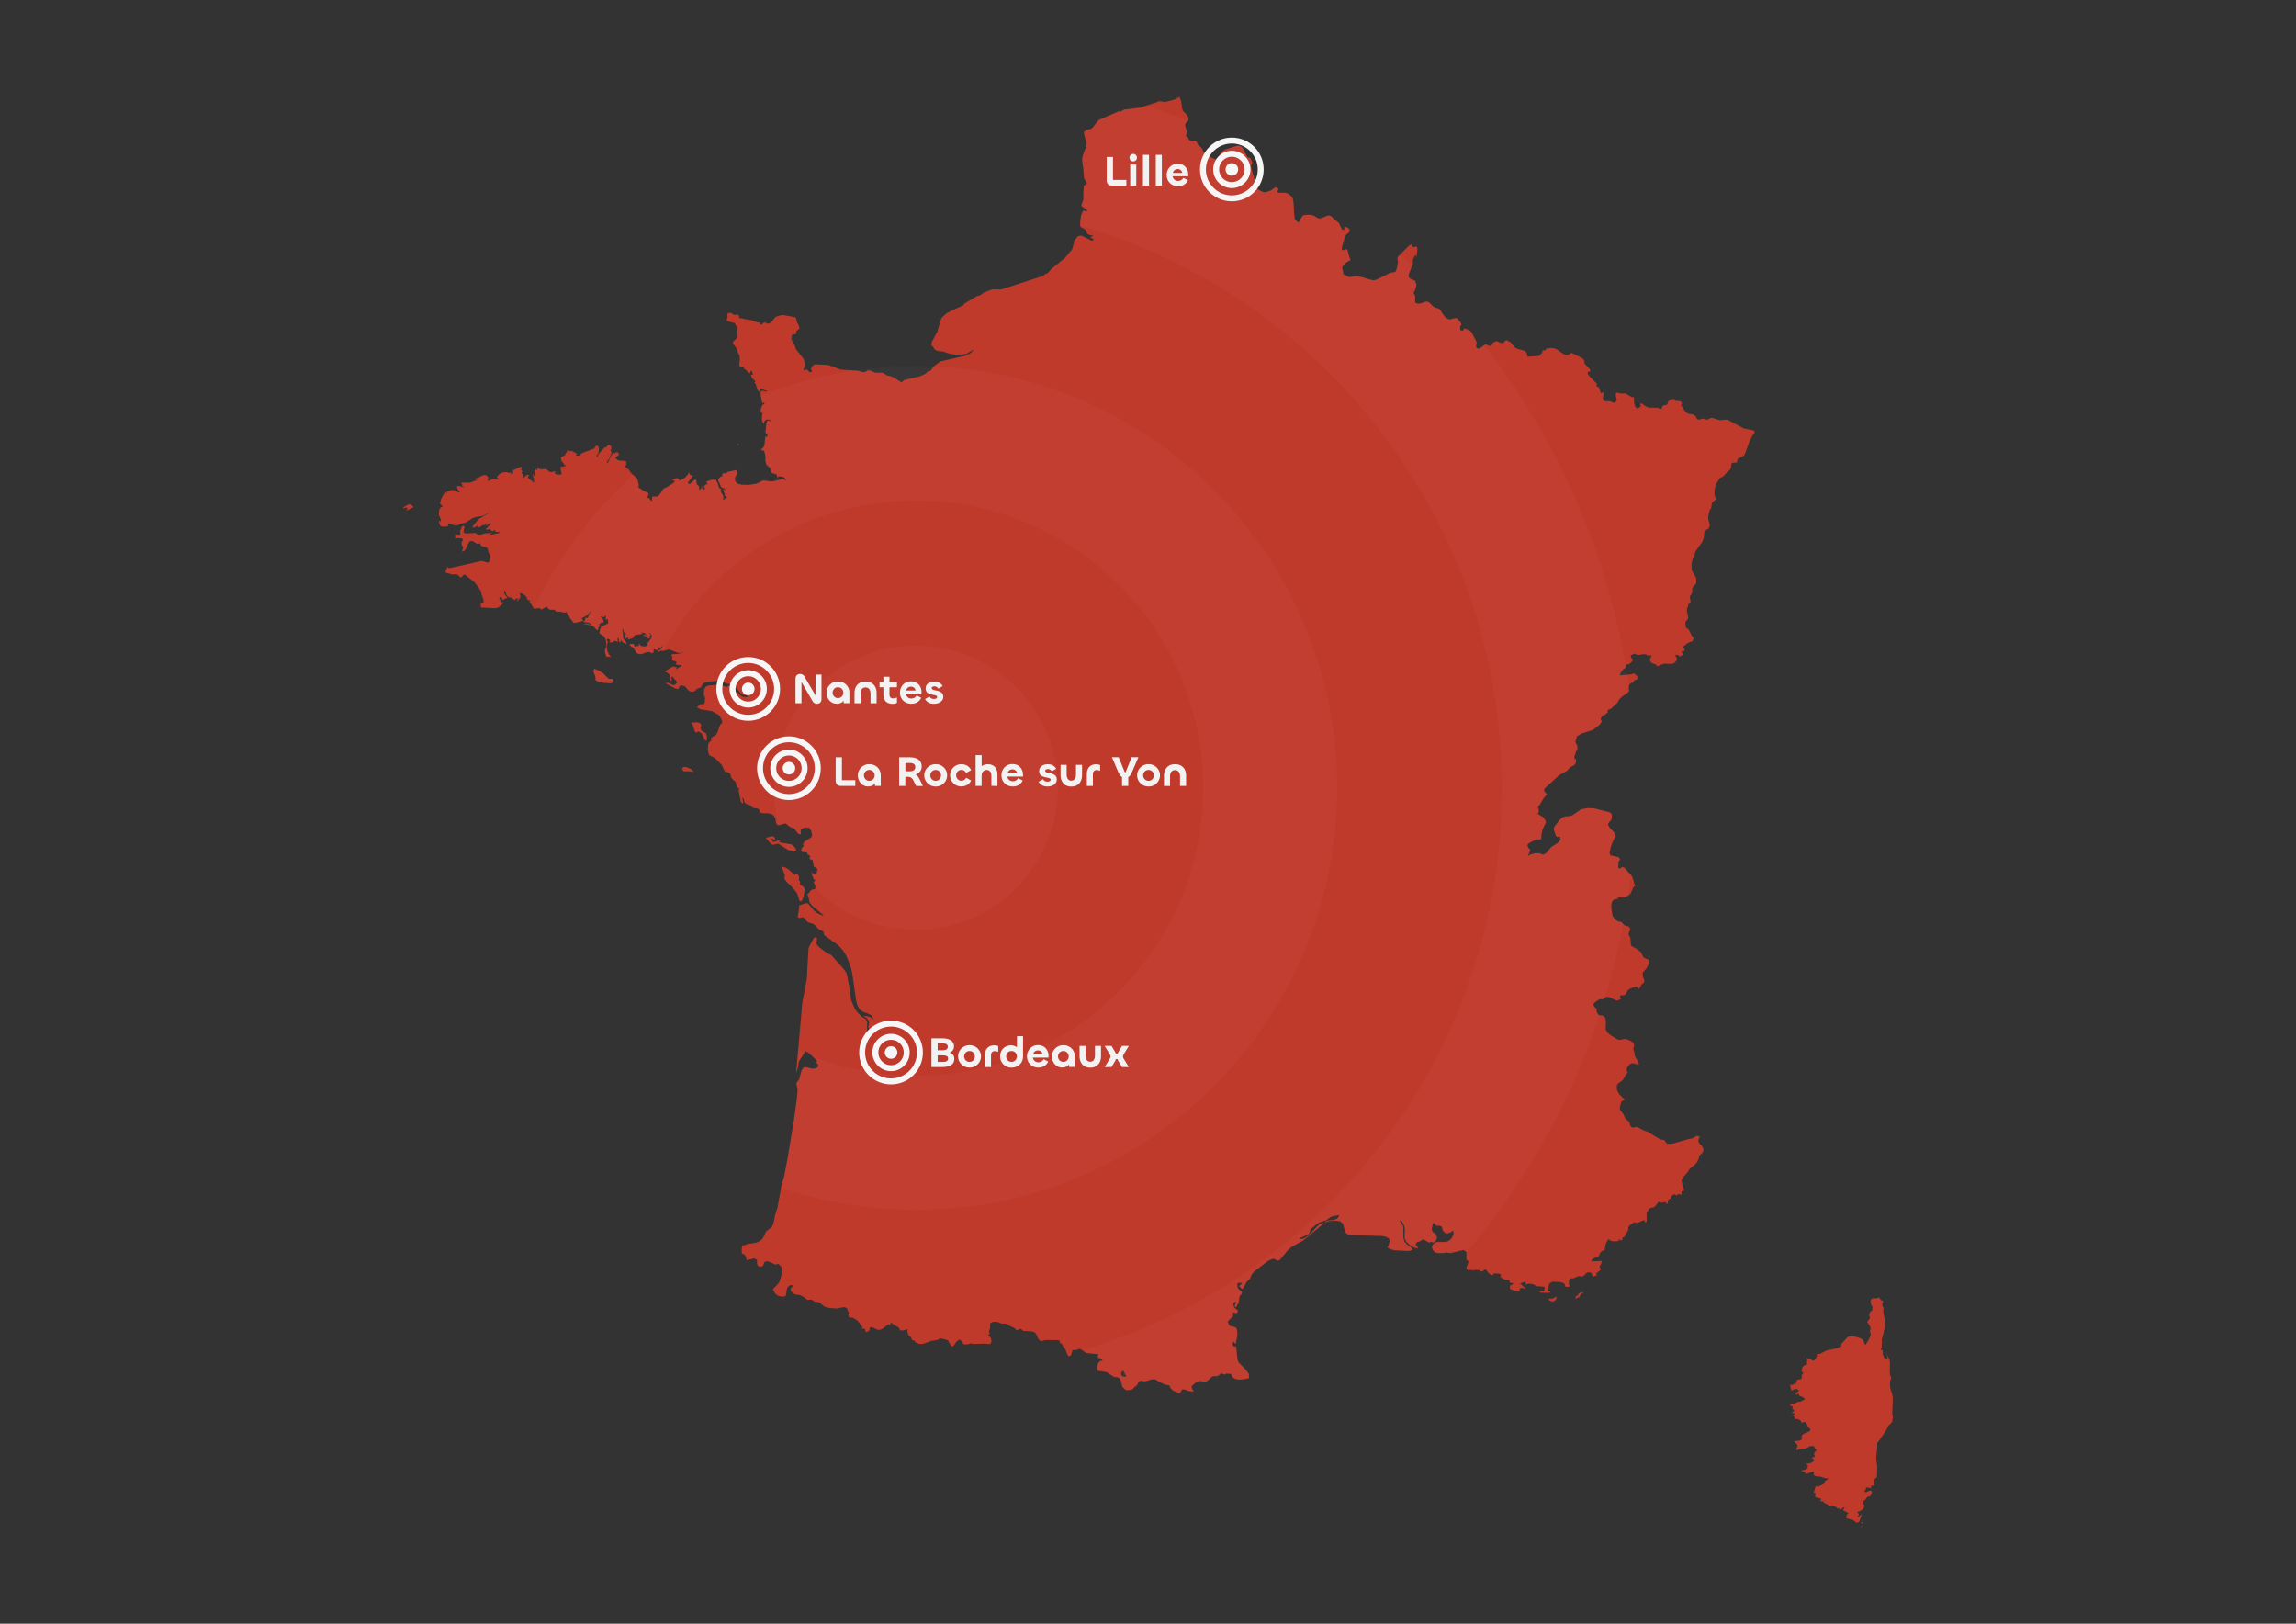 <?xml version="1.0" encoding="UTF-8"?><svg id="a" xmlns="http://www.w3.org/2000/svg" xmlns:xlink="http://www.w3.org/1999/xlink" viewBox="0 0 841.89 595.28"><rect x="0" y="0" width="841.89" height="595.28" fill="#333333" stroke="none"/><defs><style>.r{clip-path:url(#j);}.s{clip-path:url(#g);}.t{opacity:.02;}.u{clip-path:url(#p);}.v{clip-path:url(#d);}.w{fill:#c03a2c;}.w,.x,.y,.z{stroke-width:0px;}.aa{clip-path:url(#m);}.ab{clip-path:url(#i);}.x{fill:none;}.ac{clip-path:url(#b);}.ad{clip-path:url(#e);}.ae{clip-path:url(#f);}.af{clip-path:url(#l);}.y{fill:#f6f6f6;}.ag{clip-path:url(#o);}.ah{clip-path:url(#n);}.ai{clip-path:url(#q);}.aj{clip-path:url(#k);}.ak{clip-path:url(#c);}.al{clip-path:url(#h);}.z{fill:#f2f2f2;}</style><clipPath id="b"><rect class="x" x="440" y="50.43" width="23.37" height="23.37"/></clipPath><clipPath id="c"><rect class="x" x="440" y="50.43" width="23.37" height="23.37"/></clipPath><clipPath id="d"><rect class="x" x="440" y="50.43" width="23.37" height="23.37"/></clipPath><clipPath id="e"><rect class="x" x="444.84" y="55.27" width="13.68" height="13.68"/></clipPath><clipPath id="f"><rect class="x" x="262.66" y="240.87" width="23.37" height="23.37"/></clipPath><clipPath id="g"><rect class="x" x="262.66" y="240.87" width="23.37" height="23.37"/></clipPath><clipPath id="h"><rect class="x" x="262.66" y="240.87" width="23.37" height="23.37"/></clipPath><clipPath id="i"><rect class="x" x="267.51" y="245.72" width="13.68" height="13.68"/></clipPath><clipPath id="j"><rect class="x" x="277.59" y="269.94" width="23.37" height="23.37"/></clipPath><clipPath id="k"><rect class="x" x="277.59" y="269.94" width="23.37" height="23.37"/></clipPath><clipPath id="l"><rect class="x" x="277.59" y="269.94" width="23.37" height="23.37"/></clipPath><clipPath id="m"><rect class="x" x="282.44" y="274.78" width="13.68" height="13.68"/></clipPath><clipPath id="n"><rect class="x" x="315.04" y="374.17" width="23.37" height="23.37"/></clipPath><clipPath id="o"><rect class="x" x="315.04" y="374.17" width="23.37" height="23.37"/></clipPath><clipPath id="p"><rect class="x" x="315.04" y="374.17" width="23.37" height="23.37"/></clipPath><clipPath id="q"><rect class="x" x="319.88" y="379.02" width="13.68" height="13.68"/></clipPath></defs><path class="w" d="M643.08,157.82l-3.7-.76-5.87-3.14-.73-.09-2.08.23-3.04-.9-.47.12-.9.47-.47.14-.24-.07-.82-.28-.45-.07-.45.1-.47.17-.42.12-.47-.12-.35-.3-.38-.73-.28-.35-.82-.43-1.6-.26-.82-.52-.56-.61-.82-1.39-.52-.54.07-.19.1-.12.24-.17-.24-.83-.64-.24-1.62-.1-.19-.64-.73-.05-.8.26-.61.35-.21.3-.26.82-.21.31-.24.14-.83.09-.26.12-.28.3-.37.78-.24.23-.21-.03-.99-.47-3.23-.02-.56-.21-.63-.3-1.46-1.04-.16-.02-.36.31.09.33.1.31-.1.26-1.08.73-.82-.64-.47-1.56v-2l-.8-.03-2.24-1.32-.47-.07-1.09.12-1.53-.36-.38.09-.24.8.24.92.21.94-.63.85-.47.12-1.44-.56-1.7-.02-.45-.19-.45-.78.1-.69.17-.71-.17-.92-.21.02-.47.33-.14.02-.1-.21-.1-.45-.07-.12-.1-.24-.28-1.06-.16-.14-.56-.19-.19-.16v-.24l.09-.56-.09-.24-2.41-2.38-.64-.76-.28-.66.21-.52.71-.03.09-.45-.09-.36-1.81-1.91-.3-.38.1-.02v-.31l-.1-.47-.23-.49-.68-.61-3.42-1.7-.36-.09-.35.12-.64.49-.45.09-.28-.03-.71-.09-.99-.54-1.89-1.37-.99-.4-1.09-.1-2.05.23.14.52-.99.1-.24.09-.19.36v.36l-.09.3-.43.17-.38.56-.52.21-3.18.19-.71.21-.47-1.63-.71-.71-2.33-.56-.9-.43-.75-.61-1.16-1.56-.36-.1-.82-.5-.47-.07-.33.23-.56.63-.35.19-.09.02-.82-.16-.71-.38-.9-.17-.94.47-.43.61-.09.4v.05l-.09.17-.3.03-.24.03-.38-.09-1.18-.54-.43.21-.19.1-.1.09-.33.26-.56.4-.71.42-.19.14-.8-.21-.19-.4-.1-.12.1-.5.1-.54v-.61l-.21-.5-1.7-3.25-.71-.63-1.18-.42-.19-.1-.24-.16-.19-.03-.19.16-.09.33-.24.28v.02l-.3.05-.56-.12-.16-.21-.09-.26v-.28l.09-.82v-.03l.26-.14.09-.1.1-.12-.3-.85-.71-.87-.71-.78-.47.02-.35.02-.63.14-1.08.31-.82-.24-.75-.5-.16-.19-.36-.36-.9-1.3-.63-.99-.47-.4-.35-.1-.99-.3-.75-.42-1.34-1.37-.63-.33-.09-.03-.38.02-.43.02-.75.28-.8.3-.63.09-.28.03-.54-.09-.36-.03-.35-.45v-2.14l-.09-.33v-.02l-.38-.59-.09-.3.09-.36.3-.38.09-.07.09-.23v-.17l.16-.54.1-.23.09-.26.09-.49v-.35l-.09-.42-.52-1.02v-.02l-1.01-.43-.71-.3-.56-.8.17-.94,1.01-2.52.09-.21.35-.82v-.63l-.07-.47.07-.4v-.14l.19-.43.56-1.09v-.02l.16-.03.36.42.1.02v-.61l.09-.4.19-1.22v-.99l-.38-.47-1.08.24-.43-.17-.19-.82v-.03l-1.01.47-3.39,3.42-.57.57-.21.45-.05.59v.24l.05.1v.1l.1.17v.19l.1.21-.21.61-.14,1.22-.3.94v.1l-.26.54-.26.19-.19.09-1.55.24-5.14,2.57-1.18.19-4.85-1.36-.9-.26-1.09.16-1.81.28-.36-.12-.1-.03-2.08-1.13.3.03v-.54l-.1-.31-.09-.45-.1-.43-.16-.05.16-.69.19-.38v-.05l.28-.33.38-.38.24-.26.66-.43.24-.19.47-.24.43-.17v-.4l-.24-.45-.1-.31-.09-.23-.63-2.5-.36-.19-.47.05-.71.35-.3-.1-.24-.16.09-.87v-.17l.45-1.48.28-.85.17-1.06.19-.42v-.05l.43-.56.82-.69.09-.05.28-.37.1-.3v-.31l-.19-.38-.47-.4-.35-.19-.17-.12-.38-.12v.02l-.43.17v.59l.09.19-.17.09-.1.17-.52-.21-.19-.1-.8-1.67-.19-.52-.8-.68-.49-.31-.33-.16-1.18-1.37-.1-.02-.63-.33-.36.05-.43.05-1.55.64-.82.33-.54.02h-.28l-.19-.07-.52-.24-.38-.26-.26-.19-.73-.38-1.53-.21-1.62.14-.28.07-.28.1-.26.35-.73,1.13-.09.38-.07.12v.05l-.19.23-.09-.05-.1.03-.09.38-1.34-1.22-.28-2.38-.1-2.73-.26-2.24-.63-1.09-.73-.71-.8-.42-.83-.17-2.26-.02h-.17l-.43-.35.35-.59v-.03l.09-.49-.28-.3-.16-.05-.38-.12-.36.05h-.16l-.28.19-.1.05-.09.14-.28.23-.16.09-.36.3-1.29.47-.35.14-.28.03-.63.07-.64-.19-1.63-.83-.43-.38-.56-.66-.09-.1-.19-.66v-1.86l-.96-3.3-.38-1.69.28-.5.24-.47-.14-.54-.3-.83-.26-.52v-.03l-.43-.17-.57-.05-.24-.36-.57-1.11-.33-.75-.19-.31-.56-.97-.62-.61-.82-.24-.17-.03-1.81.56-1.09.35-.35.12-1.65.5-.43.28-.36.26-.35.35-.36.38-.43.82-.66,1.11-.52.4-.19-.05-.28-.07h-.09l-.17-.07v-.03l-2.64-1.18-.35-.17-.17-.17-.52-.4v-.14l-.19-.21-.47-1.2-.26-.38-.09-.16-1.27-1.16-.28-.43v-.02l-.1-.4-.16-.33-.47-.28h-.09l-.24-.02-.76.09h-.24l-.56-.12-.28-.09v-.05l-.24-.31-.1-.35-.19-.4-.17-.19-.1-.05-.33-.17-.1-.16v-.31l.28-.66.07-.38-.35-1.27-.36-1.3.17-.56.3-.3.52-.56.19-.23.09-.12-.09-1.18-.63-.89-1.37-1.46-.35-1.13v-.47l-.36-2.15-.09-.16-.47-1.18-.52.4-1.53.71-2.99.8-2.28-.28-.35.05-.36.21-4.15,1.37-2.17.71-5.94.75-1.37.76-.63-.14-7.16,3.13-1.04,1.08-1.09,1.49-.63.64-.75.26-.8.09-.3.14-.9.71v.3l.1.8.56,2.19.24,1.34-.14,1.11-.47.87-.82,2.33-.17,1.04.09,1.22.37,2.47.19,2.76.16.82.99,1.55-1.15.89-.19,2.36v2.76l-.71,1.95v.4l2.05,1.62v.36l-1.42-.3-.71,1.55-.38,2.28v1.86l.38.47,1.53.78.36.75.24.66.56.45.82.24.71.02v.43h-.8l.17.43.19.26.24.09.49-.03v.42l-.38.31-.35.02-3.7-1.81-1.27.17-1.29,1.7-.8,3.08-.35.5-.38.36-1.98,2.41-4.88,3.93-1.44,1.63-.89.33-.9.71-15.36,4.95-3.16-.05-2.9,1.08-1.42,1.01-1.37.4-4.6,2.78-.33.56-4.9,2.24-.36.36h-.43l-1.81,1.53-.56.64-1.53,5.04-1.89,3.53-.1.4-.09.63.09.47.57.36.14.35.3.56.71.45.9.28.64.05h.73l2.69.9,3.08.42,3.06-.43,2.62-1.67-.63.85-.71.64-1.72.87-9.21,2.1-2.47,1.81-.16.24-.73,1.15-.35.26-.82.24-1.08.9-1.72.82-5.98,1.42-.9.85-3.51-2.12-1.81-.43-1.18-.73-.63-.28h-2.52l-1.65-.69-.9-.23-1.34.75-.9-.09-1.62-.47-.21-.02-6.13-.38-4.41-1.69-4.9-.26-.61.31-.64.68-.26.78.36.57v.37l-.71.21-.38-.23-.36-.42-.35-.33-.47.05-.33.26-.28.05-.19-.57.09-.17.19-.3.19-.45.09-.63-.19-1.25-.36-.85-2.8-3.6-.54-1.56-.64-1.01-.54-1.13.19-1.36.28-.28.35-.12.82-.03.09-.24.09-.52.17-.54,1.01-.7-.19-.99-.82-1.74-.17-.96-.17-.38-.26-.17-4.55-.83-.61.09-1.72.52-.54.42-.99,1.29-.56.56-.63.31-.47-.02-.69-.3-.45-.09-.47.14-.43.56-.36.12-.28-.12-.09-.28v-.28l-.09-.14-.56.03-2.78-.94-2.43-.38-.82-.28-.19-.03-.47.09-.14-.05-.1-.26-.19-.71-.17-.24-.35-.16-1.09.16-.36-.12-.71-.52-.38-.14-.99.14-.16.43.05.85-.33,1.36,1.62.69,1.27.23.26.42.28.54.28.64.28.82v.96l-.19,1.79-.19.57-1.08.97-.28.78.28.35.9,1.16.36.63.19.43v.3l.05.3.57.99.09.35.1.4.05.82-.16,1.95.1.75.33.38.47-.03.52-.23.47-.12-.09.21-.09.17-.09.38.69.43.9.94.63.43.38-.97h.28l.43,1.16v.35h-.71l.28.89.43.64,1.09.83-.19.07-.1.09-.24.26.54.68.61,2.1.57.68.35-1.08.73.02,1.01.47.8.24v.35l-1.37-.38-.71.03-.28.54.09,1.04.05.3.14.78.19,1.08.35.9.17-.26.1-.09.47.35-.75.5-.26.36-.28.73-.19.73v.63l.19.43.54.09-.16.59-.1.59v1.36l.1.49.24.56.28.33.09-.23.35-.87.66-.42.9.02.63.35v.35l-.9-.45-.43.28-.3.85-.36,3.27.1.33.45.12.19.31v.5l-.19.64-.36-.47-.3.56-.24,2.71-.28.64-.36.52-.54.24v.42l.9.23.43.89.19,1.32v1.56l.36,1.34,1.34,1.23.3,1.32.28.35.43.31,1.27.36.19.21.09.33.1.35.05.26.19-.09.19-.21v-.14l1.46.14.8.43.63.96-1.37-.52-4.03.9-2.9-.38-.63.14-1.81.99-2.88.47-2.71-.05-1.62-.43-.83-.97v-1.3l.89-1.51-.24-.4-.09-.3v-.24l.09-.24-3.79.76.28.42h-1.46l-.3.19-.09.38v.42l-.05.16-.66.17-.43.4-.28.52-.1.43.38.7.71,1.69.38.31.33.02.47.14.24.35.3.66-.43-.35-.1-.17-.19-.26h-.28l.19.9.52.99-.24.43,1.09.73-1.18.75-.38.4.19-1.23-.28-.75-.9-1.44.09-.23.19-.56-.52-.17-.28-.4-.19-.56-.1-.61-.8-1.46-.1-.26-1.7.21-1.72.56.35.82.19.4.28.33-.47-.5-.52-.03-.38.33-.43.63.38.3.05.05v.38l-.52.31-.28-.31-.26-.7-.09-.83v.68l-.19.59-.28.43-.35.21-.09-.59-.09-.64-.28-.49-.45-.19-.09-.31-.19-1.32-.17-.3-.9.43-.73.76-.71.49-.64-.52.99-1.16.19-.31.17-.31.19-.3.24-.23v-.42l-.52.09-.37-.17-.26-.4-.09-.66-.56,1.03-.99.97-1.08.71-.99.38-.28-.76-.82-.1-1.7.49.71.36.38.02v.38l-.57.61-2.52,1.56-.64.21-.35.31-.36.35-.82,1.39-.71.8-.63.26-1.46-.07-.19.42v.78l-.05.54-.57-.43-.28-.43-.35-.31-.36-.19-.33-.03.24-.26.17-.33.19-.38.09-.52-2.08-1.03-.9-.68-.52-.26-.19-.17-.09-.33.09-.28.1-.28-.1-.28-.09-.45-.47-1.67-1.34-1.22-.99-.89-.28-.56-.54-.68-.71-.57-.56-.35v-.36l.17-.07.38-.31-.09-.37v-.35l.09-.49-.75-.26-1.89-.09-.97-.38v-.4h-.47v-.35l.63-.5.28-.16.38-.1v-.28l-.1-.07h-.09l-.09-.05.28-.38-.38-.3-.43-.1-.36.09-.38.31-.63-.14-.69,1.08-1.2,2.54h-.28v-.45l.75-1.02.24-.45.49-1.48.33-.47-.54-.4v-.35l.3-.56v-.61l-.3-.5-.45-.3-.54.14-.63.83-.47-.17-.24.42-.9.8-1.18,1.37-.28.54-.09.73-.28-.36v-.16l-.07-.24.52-.57.3-1.03v-1.09l-.3-.82-.52-.14-1.18,1.39-.28-.09h-.28l-.43.31-3.18,1.18-.24.19-.38.47-.28.19-.43.05-.9-.05.09-.28.1-.17.09-.16.24-.17-.52-.03-1.27-.76-1.2-.07-.33-.28h-.28l-.19.45-.82,1.48-1.08.47-.35.49.19.92,1.23,1.6.57.35-2,.36-.09.36.09.87.35,1.3-.43.3h-1.09l-.99-.28.09-.96-1.37.36-.43-.02-.43-.21-.83-.78-.43-.17-1.72.12-.71-.23-.47-.68v.66l-.09.26-.19.26-.43-.35-.28.63-.19,1.08.19.97-.36-.3-.07-.17-.1-.31h-.26l.17,1.13.19.47.16.33-.26.38.26.38-.26.4-.56-.64-1.09-.71-.43-.61v-.35l.19-.07.35-.35-.71-.17-.54.3-1.09,1.04.21-.68v-.57l-.3-.4-.36-.24v-.42h.28v-.35l-.43-.17-.1-.28.16-.4.1-.56-.26-.17-1.27.4-.8.5-.49.17-.52.09.19.52v.42l-.19.33-.28.28h-.16l-.19-.43-.19-.26h-.17l-.28.33-.63-.4-.82-.05-.89.17-.73.28-.66.45-.61.66-.19.57.75.21v.4l-.56.03-.82-.35-.47-.09-.33.09-1.2.69-.8.1.28-1.23-.71-.82-.99-.03-1.01.4-.99.61-1.09.19v.4l.28.07.43.31-.8.03-1.29.59-.8.16h-2.88v.35l.26.21.1.17-.1.17-.09.24,1.01.42-.63.03-1.72-.45-.47.35.19.76.9,1.18-.47.14-1.23-.69-.73-.21-1.18.12-.63.24-.64.4.28.42-.36-.17-.45-.24-.63.97-.89,1.72-.38,1.62.9.69v.35l-.63.23-.47.76-.19,1.04v1.04l.66,1.51.1.73-.76.05.3,1.18.28.56.52.21h1.89l.3-.17.09-.42v-.4l.09-.19.71.12,1.34.54.66.14.73-.09,1.08-.57,1.81-.45,2.33-1.48,1.18-.49,2.54-.42.7-.28,1.18-.66.64-.21-3.53,2.12-.43.31-2.08,2.59v.35l.54-.03.45-.16.45-.23.26-.31.3.38-.1.12-.09.02-.1.21.92-.14,1.16-.82.54.23.09-.23.3-.3.09-.28h.28v.42h-.28v.38l.52-.17.9-.61.66-.02-.75.8-.35.26-.17.24v.23l-.38.12-.16.14-.28.5,1.62-.1.19-.09.17.57.54.19.47-.14.35-.43.17.66.43.21,1.09-.07v.42l-2.95.66-.83-.33h.56l.28-.1.24-.23-2.52.17-1.72.49-.45.05-.54-.09-.28-.19-.28-.24-.35-.19-3.32.23-1.01-.5.45-2.05-.54-.3-.56.45-.63,1.75.09.19.1.4-.1.38-.45.16-.43-.05-.3-.12-.35-.05-.36.23.1.56-.1.61,2.28.09.43.1.19.57-.1.23-.28.24-.17.66.09.42.17.47.47.61-.17.38-.38,1.18,1.01-.31.61-1.08.56-1.25.54-1.01.99-.33,2,1.25.99-.33.09.36.1.31.24.26.3.19,1.6.36.49.52.17,1.22.19.38.43.7.19.63-.38,1.58-.17.38-.54.23-2.08-.64-12.01,2.68-.16-.07-.28-.35-.19.02-.1.21-.09.19v.19l-.28.42-.07.35-.17.33-.3.19,2.81.8,1.27-.05.63.1,1.09,1.09.52-.26.47-.56.43-.33.36.21,3.34,2.62,1.72,2.29.64,1.01.35,1.51.56,1.41.1.99-.1.36-.36.07h-.38l-.16.16-.09.31.09.76v.42l5.42.28.9-.28.52-.33,1.29-1.16v-.43h-.99v-.33l.09-.17.09-.21-.56-.4.09-.66.56-.16.73,1.22.35-.37.36-.24.36-.14.43-.03v-.33l-.43-.45-.56-.75-.17-.83.36-.64.19.89.33.89.47.63.43.28.56.05.54.19,1.09.87.19-.49.26-.1.35-.03.47-.16-.17.49-.21.24-.26.09-.35-.03.71.21.8-.92.3-.83-.38-1.13.99.19,1.01.66.71.82.09.61.47.3.24.1h.38l-.19.64.1.35.28.21.28.28.71,1.32.09.19.3.03.33.03.82-.17.82-.02.56.54,1.96-1.09.26.14.38.75.71.26,1.37-.05.16.09.47.47.28.17.24.05,1.01-.05,1.35.33.54.02.47-.35.09.43.16.24.47.47.54,1.13,1.08,1.44.19.28.52.17,2.99-.75v-.36l-.17-.28-.19-.23-.24-.17.69-.17,1.2-.69.99-.94.8-.97v.4l-.47.4-.33.64-.47,1.23-.28.07-.63-.09-.09.21v.52l-.09.28-.1.1-.35.05v.4l1.53.16.63.23.64.36v.35l-1.46-.56-.71-.05-.63.26,1.01.03,1.62.45.9.26,1.18,1.29.24.23.36-.23.1-.52.19-.52.52-.24-.43-.59-.09-.16.52-.14.28-.36.28-.19.43.33v-.3l.1-.05.17-.03-.17-.76-.28-.59-.26-.4-.56-.21.56-.1.54.24.36.1.24-.59h.3v1.55l.17-.1.43-.17.19-.12v.94l.1.31.09.3-2.71,1.3-.47,1.51-.09.73.09.33.38.23.43.17.36.23.54.61.38.71.26.97.1,1.27-.1.75-.36.92-.1.59.1.52.47,1.56h.24l.19-.23.8.21.49.02-.82-.96-.57-1.27-.24-1.58.43-1.86-.19-.1-.17-.17-.16-.09.33-.57.38-.03.43.28.36.33-.28.21-.17.16.45.33.64-.05,1.16-.64.3.26.17.09.54.02-.28-.73.17-.61.19-.07.19.83.16.73.38.14.17-.33-.17-.73.45.45.43.56.28.35.35-.19.36.54.1.21.1-.23.09-.16.09-.36-.38-.4-.43-.56-.36-.61-.09-.56v-1.3l-.1-.4-.19-.68v-.42h.3l.09.68.28.52.35.28.56.02-.38.26-.09.42v.56l.19.68h.28l.16-.24.1-.09.45-.09v.42h-.28v.35l1.27-.3.73-.35.36-.66.35-.38,1.89-.21.82-.36-.52-.35,1.16.19.43.31.49.63-.85-.26-.71-.12,1.81,1.2.17.31.47-.03.16-.1.19-.28-.54-.38.43-.12.3-.26-.1-.36-.33-.36v-.35l.8,1.09-.19,1.03-1.46,2.02.28.38-.71.52-1.09.09-.9-.3-.52-.7-.28.8v.36l-.38-.35-.24-.07-.19.12-.17.3h-.3l-.52-1.11h-1.09l-.52.45.63.24v.28l-.1.07.19.07.35.05.36.17.19.3.09.07.63,1.06.1.21.47.49.52.24.52.07.75-.09,1.88-.66.64-.05,1.25.45.47-.3.09-1.3.35.28.47.1.99-.02-.09-.36-.19-.21-.17-.1-.35-.05.61-.16.54.05.56-.1.54-.56-.24.73-.57.64-.63.38-.56.12.36.36.3-.05.17-.19.35-.12h1.37l1.15-.42.56-.05.54.09,2.9,1.15h.61l.99-.17.66.17-.75-.07-1.34.36-2.36.16-.43.35.54.71-.26,1.04.43.3.71.09.66.42-.38.76.63.24.9.03.66.1-.19.38-1.29.7-.33.43-.28-.33.17-.1.1-.3-.66-.14-.33-.17-.38-.02-2.99,1.77,1.56.99.43.85v1.6h.28l.28-.56-.09-.21-.19-.4.19-.12.09-.09.26-.14.56.78.8.73.3.73-.66.75-.82.16-1.62-.78-.82-.1v.35l3.42,1.84,1.09.03.09-.16v-.33l.19-.36.24-.26.3-.07.36-.02.63.09.63.35.9,1.06.56.5.63.26.71.02.71-.28.9-.87,1.09-.33.36-.36.19-.35.16-.33.28-.43,1.18-.7,5.14-.36,1.35.42.54.52.36.12.82.1.8.24,1.29.78,1.23,1.08,1.2,1.36.61.52,1.56.31.71.5-2-.05-.8-.4-.9-.89-.38-.26-1.51-.31-1.53-1.11v-.4h.82l-.38-.36-.35-.23-.36-.12h-.43l.24.36-.63.03-1.89-.52-.28-.26-.24-.38-.28.05-.3.12-.28.21-3.41.35-.92.4-.28.47-.24.64-.09.71-.1.61.1.82.43.87-.1.73-.05.82-.1.43-.28.21-1.27.16-.35.33-.47.35-.43.36,1.25.73,4.34.75,2.24,1.25.57.57.33.63.47.97.1.92-.66.49-.43.96-.66,1.96-.43.83-1.46.87-.52.59.17.75-.9.71-.26.57-.1,1.15v.92l.19,1.04.26.85.45.36.9.31,1.18.83,2.08,2.15,1.09,2.28.33.31.66.07.63.21.43.42.36,1.37.43.52.56.49.64.64.17.64.19.73.28.59.63.26-.19.94.82,3.96.36.47.35.21.17-.24-.09-.47-.19-.89v-.66l.38.57.36,1.2.26.43.47.3,1.08.28,1.25,1.09,1.98.35.56.59-.26.66.99.33,2.52.1.99.21.82.61.63.96.17,1.36.47,1.16.59.03.31.02,2-.64.52.21.82.73,1.18.69.35.07.56.17.71,1.02.71.85.99.3-.09-1.7,1.46-.83,1.62.12.82,1.15.09.75.19.47v.43l-.28.66-2.52,1.62-.47.7.19,1.03-.38.26-.33.43-.19.52v.45l.36.36.35.07.28-.02.47.12.54-.05.17.05.1.14-.1.26v.24l.19.1.24.07.82.66-.43.43v.24l.28.17.16.26.19.07.47.17.17.07v.71l.26.73v.54l.17.43.71.26.21.19.26.26.1.24v.31l-.36.92-.54.43-.56-.05-.82-.54.56,1.75.35.73.63.4-.16.16-.38.4-.17.17.17.28.28.47.16.56.1.56-.1.43-.05.19-.19.12-.36-.07-.26.05-.64.35-.35.38-.19.24-.19.3-.28.31-.43.23.35.56.19.78.17.8.1.63.19.47.99,1.13,3.34,2.73.8.96-2.61-1.22-.47-.43-.43-.28-2.36-2.8-.73-.05-2.41.78v.66l-.63,3.72.63.28,1.34-.3.64.52.43.59.57.56.61.36.73.14,1.08.45,2,2.02,1.25.45.17.21.19,1.01.09.23,5.33,3.84,1.7,1.96.82,1.34.73,1.48,1.25,3.34.47,2.03,1.44,10.06.45,1.69.73,1.36,1.27,1.03,1.62.54,1.53.73.9,1.65-.82-.68-.9-.43-.99-.23-1.09-.07.82.56.9.85.37,1.15-.37,1.39.28.66.09,1.48.19.73-.47-.38-.33-.85-.19-1.09v-1.09l.09-.83-.09-.47-.28-.68-.35-.36-1.18-.71-1.46-1.37-1.25-1.67-1.27-3.04-.1-.59-.71-4.88-.43-1.98-.1-1.04-.45-1.6-1.09-1.53-4.52-5.04-.52-.17-1.56-.89-2.52-1.93-.33-.42-.36-.64-.1-.28v-.3l.1-.26.09-.17v-.99l-.09-.24-.38-.19-.63.23-.43.82-1.37,2.57-.19.78-.61,11.14-1.63,8.32-1.56,17.84-.69,7.97.26-.59.35-1.25.38-2.29,1.7-2.57.19-.3.1-.17.09-.1v-.19l.09-.24.19-.17.16-.02.17.12.21.17.17.1.43.17,1.79,1.69,1.01.94.38.75h-.56l.9.97v.8l-.73.54-1.32.21-2.29-.57-.89.03-.71.92-.73,2.38-.09.63-.09.33-1.01,1.44-.09.43.38,1.48.09.75-.3,3.25-.99,7.26-2.41,14.63-1.29,6.67-.9,2.92-.23,1.29-1.29,7.14-.92,2.92-.26,1.6-.57,1.91-.33.59-1.91,1.53-.36.4-.19.59-.8,1.58-.26.43-.73.5-.82.47-.9.31-3.23.52-.73.28-.26.36-.54-.42-.28,1.42v1.69l1.08.54.43.63.19.99.19.4.35-.05.45-.21.82-.12.71-.31.38.03.71.35.36.26v.23l-.09.31v.47l.24.87.19.23.47.21.43.05.47-.05.35-.24.28-.43.28-.87.54-.35.69.03,1.2.35,1.55.82.43-.09.38-.14h.43l1.08,1.09.19,1.88-.45,2.02-.54,1.62-.47.64-1.53,1.63-.36.43.56,1.09.61.76.82.49.92.23,1.08.1.63-.23.28-.68.09-1.32.28-1.01.63-.75.8-.3.92.21-.82.66-.28.68.09.66.66.75.71.42,2.15.38,1.27.71,1.29.99,1.34-.12.36.12.54.38.28.24,1.34.16.64.17.43.54,1.29.97,1.42.45,2.9.26,2.88-.52,1.01.35.71,1.79v.36l-.19.23v.26l.19.49.36.37.35.05.37-.09.45.09,1.27.78.63.56,1.46,1.95.09.23-.09.21v.19l.17.12h.64l.17.03.19.31v.63l.35.24.28-.05.63-.43.28-.1.09-1.2.99.02,2,.96,1.06-.1.9-.54,1.84-1.41.33.33.28-.12.26-.38.17-.49.56.52,2.26,1.37.47.94.99.12,1.09-.3.61-.28v.87l.19.87.43.75.63.5.19.28.09.35.09.35.38.17.43.12.28.24.19.24.24.24,1.46.57,1.25-.12,2.9-1.06,2.26-.35.71-.47.63-.09,1.91.5.64.3.8,1.42.54.68.56-.07,1.06-1.48.66-.66.71-.26.99.9.1.14v.43l.19.17.7.14.73-.03,1.42-.36.66.24,4.6-.16,1.34.21.47-.21.33-.52v-.82l-.24-.75-.47-.56-.43-.21.19-.5.16-.19.28-.24-.43-.57.52-1.41-.09-1.08.19-.73.9-.35.99-.07.63.07,1.27.5.63.14.71-.05.71.1,1.56.96,1.15.43.28.24.66.59.33.16.38-.17.35-.3.36-.1.38.1.52.52.3.16,3.21.21.73.26.66.59.33.71.36.78.38.7.63.47.33.05,1.29-.42,4.6.03.9.24-.19.69.19.23h.36l.26.17.64,1.18.73.99.63,1.72.12.16.43.56.8-.33.19-.63.43-1.37,1.18.07,1.09-.43.52-.02.85.57,1.15.8.43.19,4.26.4-.36,1.04.61.36.85.28.43.68-.9.09-.63.66-.45,1.04-.1,1.25.1.07.09.1v.28l.61.3,2.38.31.71.31,2.17,1.44.82.19.71.05.56.24.54.85.43,1.88.36.76.73.66.47.28.52.07.99-.1.57-.14.43-.28.61-.68.9-.68.19-.3.28-.73.19-.26.61-.3,1.72.23,2.28-.71,1.15-.12,1.09.57.47.36,2.14,1.03,1.18.26.56.03.26.8.64.78.73.56.63.19.69.43.47.14.35-.02.28-.24.38-.82.24-.26.75-.03,1.72.59.8.16.99-.07v-.19l-.56-.54-.24-.96.24-.42,1.56-1.25.71-.33.71-.05,1.48.21.8-.1.54-.4,1.18-1.08.52-.35.64-.09.63.03.63-.1,1.18-.97,1.29.49.63-.43.33.1,1.09.02.28.07.28.56.24.47.38.38.47.3.71.24.99.1.9-.05,2.61-.43v-1.56l-1.18-1.65-2.61-2.62-.38-1.01-.43-3.8v-.61l-.09-.3-.17-.14-.54.05-.19-.07-.19-.4-.17-.38v-.43l.36-.52.54.73.19.17.09-.35.47-2.57.05-.9-.05-.9-.19-.87-.19-.4-.47-.21-.96-.33-.66-.07-.35-.21-.17-.28-.3-.71-.26-.35,1.46-1.55.43-.23.17-.28-.09-1.16.19-.26.38.09.43.26.26-.03.63-.57-.19-.47-.99-.87-.43-.73-.09-.8.28-.59.8-.12-.45.9-.16.47.16.4.45.16.19-.42.16-.54.28-.28.19-.28.09-.68.19-1.29.09-.54.73-.78.17-.61-.26-.47-.64-.4-.64-.7-.24-1.39.14-.36.47-.16h1.01l.17.17-.36.36-.63.54v.31l.43.3.3.31.17.19.35-.07.99-1.6.19-.61.52-.54.85-.76.24-.47.36-.97.3-.47.61-.76,5.14-3.93,1.29-.66.89-.17,1.53.73.71-.35,3.08-3.75,1.29-1.03,4.13-2.28,7.42-6.12v-.36l-1.25.42-1.09.94-2,2.15-1.89,1.67-1.18.64-1.25.1v-.31l3.06-1.34.56-.59.1-.8.24-.49,2.45-2.03,1.01-.61,2.24-.69,1.7-1.22,1.09-.38,2.08-.3-.37.76-.43.5-.66.3-.82.23-1.81.16-.8.26-.43.63,1.23-.59,2.28-.24,2.08.23.96.8.1.16.75,2.73.16.43.28.31.8.4.92.21,11.47.38,1.62.33,1.01.78.09.9-.28,1.04-.35.89-.09.36.99.5,1.53.43,5.4.26,1.37-.54-.9-.97-1.18-.82-.99-1.04-.47-1.72v-3.67l-.16-.52-1.08-1.77v-.31l.61.36.47.76.45.87.17.78.09.87-.09,3.01.63,1.34,1.27,1.18,1.53.89,1.46.43-.28-.85-.36-.31-.19-.26.28-.71.36-.31.9-.21.35-.33.99-.42,2,1.18.71-.26.99.26.82-.63.47-1.15-.47-1.27-.52-.47-.43-.24-.38-.42-.17-.97.09-.38.17-.69.19-.7.24-.31.3.14.52.75.09.16.9-.03.28.03.82.26.19.26v.43l.28.78.8.94.9.16,1.09-.38,1.06-.71.09,1.22-.43,1.15-.71.94-.75.56-1.06.33h-3.27l-1.18.66-.52,1.03.17,1.15,1.01,1.02.99.24,2.33-.02.57-.23,1.62.24,4.93-1.13,1.01.73v2.64l.19.3.28.28.17.16.16-.05-.09.4-.07.31-.28.83-.28.52-.09.52.28.5.43.19,1.09-.07.47.26.61-.21.92-.05.89.1.47.31.16.24.47-.12.47-.26.63-.5.33.19.9,1.22.28.28.57.21.14.17.21.1.26.07.19-.12.1-.23.05-.26.19-.1,1.89.09.71.38-.24.9,1.42.78.71.24.85.07.35.16.09.7.28.16.73.05.17.1.24.19-1.15.61-.28.47.19.7.33.26,1.81.76.85.07.43-.26.09-.69.28-.38h.63l1.18.24v-.36l-.66-.26-.8-.89-.63-.26,1.08-.56.64-.16.61.02-.16.23v.52l-.09.3.9-.36,1.09-.02,1.06.26.75.5.24.14,2.71.17.28.23v.52l-.17.83-.21.16-1.34.02v.33l.73.14,2.45.03.63-.17v-.33l-.28.02-.3-.09-.43-.28.38-1.04.05-.87.3-.71.8-.52.47-.07,2.52.07.28.05.52.23.47.07.35.23.17.47.1.47.1.23,1.34.03.36-.28-.52-.8.16-.4v-.69l.28-.64.36-.26,1.16-.09.75-.4.8-.3.43-.03.9.1.47-.07.52-.43.57-.63.71-.42.99.1.35.3.17.43.1.4.19.24.33.09.76-.33.33-.09-.16-.71,1.51-1.23.21-.31-.1-.17-.17-.17-.19-.24v-.28l.09-.49.1-.19.17-.14.1-.24.35-.85-.1-.28-3.53.16-.28-.07.1-.43.56-.47,1.01-.5.8-.14.35-.38.17-.56.36-.68.56-.5.64-.23.35-.31.28-1.53.26-.92.45-.87.47-.54.71.57,1.01.24,1.88-.1v-.17l.17-.4.17-.24.1.3.17.14.19.09h.28l.17-.03.17-.24.1-.68.09-.16h.28l.16-.03.09-.1,1.37-2.35v-.14l.1-.03v-.82l-.1-.02.52-.8.57-.45.61-.36.54-.49.9.37.9-.28.99-.5.99-.26.1.16v.36l.19.24.36-.09.16-.21v-3.27l.19-.38.28-.23.28-.49.35-.47.64-.23.54-.03.38-.16.31-.21.38-.31.71-1.06.47-.38.52.21.3.09,1.89-.26-.17.5-.1.17.73-.09.09-.49.09-.63.35-.52.64-.16.1-.66.54-.63.7-.28.82.49.28-.38.36-.16.35.05.28.09h.19l.35-.14v-.19l-.07-.64.07-.19.1-.05h.35l.47-.35-.75-2.47-.17-1.3.56-1.06,1.63-1.77.7-1.2,2-1.63.8-.92.28-.59.4-1.18.14-.61.47-.45.52-.42.38-.56.1-.9-.57-1.23-.9-.83-.43-.97.54-1.67-1.16-.21-1.56.99-.99.1-6.5,1.86-1.51-.03-.38-.09-.24-.35-.3-.43-.17-.36-.52-.19-1.03-.17-.61-.3-3.98-2.43-1.53-.54-2.17-1.16-.47-.14-.54.05-.36.12-.43.09-.57-.21-.35-.38-.17-.47-.09-.49-.28-.49-.24-.42-.73-.52-.36-.36-.21-.38-.42-1.06-.37-.5-.82-.96-.1-.24-.17-.47v-.26l.09-.33.38-1.62.24-.45,1.16-.69-.89-.8-1.16-1.2-.82-1.44-.1-1.63.36-.69,1.91-1.44,1.27-2.21.52-.4-.47-1.11.3-1.04.71-.85.8-.49h.75l1.34.4h.68l-.21-.7-1.18-2.12-.17-.45-.19-1.29-.33-1.13v-.07l.17-.82.09-.05v-.56l-.09-.3-.1-.28-.75-.71-1.81-.78-.69-.05-1.81.36-.73-.17-2.5-1.48-1.29-1.08-.63-1.09.1-2.94-.28-1.51-.92-.7-1.16-.1-.19-.02-.35-.31-.47-.78-.09-.49v-.8l-.64-.52-.61-.99.43-.59.66-.56,1.23-.75.36-.07.64.03.38-.07.24-.16.38-.26.36-.26.24-.16,1.27.21,1.37.75,1.34.47,1.18-.59.1-.31-.19-.24-.19-.28.19-.45.26-.14h.92l.35-.07.56-.5.61-1.15.45-.45,1.36-.61,1.27-.36.35.14.47.56.21.09.24-.26.7-1.3,1.01-.83v-.83l-.43-1.06-.17-1.51.17-.31,1.29-1.44.7-1.39.35-.8v-.66l-.24-.21-1.56-.71-.52-.36-.28-.61-.3-.66-.33-.57-1.63-1.22-1.74-.94-.24-.78-.17-2.19-.19-.4-.35-.63-.09-.42.09-.43.43-.94.1-.3-.3-.8-.42-.31-1.2-.3-.52-.4-.17-.17-.64-.68-.56-.16-.9-.21-.99-.75-.8-1.15-.38-2.17-.07-.96v-.96l.16-.89.47-.78.63-.35,1.08-.14v-.1l.1-.21.17-.28.17-.14.1.03.35.19.1.03.26-.05h.92l.82-.23.76-.42.03-.02.82-.64.42-.85.3-.71.28-.64.36-.49.54-.26-.28-.42-.19-.54-.26-.99-.36-1.09-.17-.57-.21-.12-.24-.28-2.26-2.57-.82-.35-.28.12-.24.26-.38.23-.26-.05-.35-.24v-.82l.07-.05v-.56l-.07-.52-.1.05.17-.28.28-.38.26-.4v-.4l-.54-.56-2.97-.66-.28-.89.36-1.84.63-1.91,1.27-2.57-.8-1.44-1.39-1.41-.69-1.23.28-.61.99-1.16.16-.89v-1.03l-.33-.52-.57-.3-5.59-1.42-2.43-.09-2.41.47-3.18,2.19-1.18.31-1.25.05-1.09.36-1.25,1.06-1.03,1.39-.8,1.06-.19.73.1.54.37.92v.23l.38.87.14.23.38.21.64-.28.26.1.19,1.23-.9,1.03-2.45,1.56-1.88,2.24-1.18.59-1.27-.56-1.72.05-1.62.42-.9.54.43-1.16.28-.54.19-.47-.73-.82-.35-.75.17-.64.9-.57,2.15-1.08.09-.02h.09l.36.09.19.03.16-.03.92-.24.07-.36v-1.08l.3-1.51.09-.43,1.29-2.68-.1-.61-.47-.8-.52-.59-1.98-1.23.42-.42v-1.13l-.05-.16-.1-.23-.09-.26v-.28l.19-.31.43-.45,1.29-2.24,1.34-1.65-.92-1.01-.17-.7.56-.68,4.95-4.55,2.71-1.48.36-.31.99-1.11,1.2-.64.42-.31.38-.52.19-.43v-.92l-.28-.3-.3-.26-.07-.31.07-.28.57-1.75.24-.47.28-.5v-.76l-.1-.59-.52-.96-.09-.47.54-1.93,1.79-1.04,3.98-1.27,2.52-1.88.82-1.23-.45-.99.56-.87.26-.35,1.01-.33.09-.35.17-.1.56-.28-.1-.94,1.18-.38,2.43-2.24.63-1.18,1.09-1.11,2.54-1.86-.09-1.34.07-.49.09-.64.75-.71.35-.05.17-.07.56-.73.35-.24.38-.09.35-.24.28-.59-.38-.56-.54-.52-.52-.43-.75.33-1.74.17-2.68.26.17-.69.54-.85.56-.75.9-.56.03-.31.07-.71.99-.21.52-.35.52-.49.38-.45-.17-.66-.45-.76-.1-.61.73-.21.36-.24.26-.1.36.1.36.24.92.14,1.89-.33.9.19.43.28.47.09,1.06-.1-.71,1.55.28.9.71.49,1.18.35.09.12.1.19.14.19.3.14.28-.05,1.44-.61.89-.23,2.66.12,1.04-.42.75-.97.07-.5-.07-.31-.17-.24-.1-.16-.17-.31v-.35l.45-.12.54.17.43.35.56.05.52-.52.1-.09v-.43l-.28-.36-.07-.23.07-.17.17-.12.38.07.37-.09.07-.31v-.54h-.07l-.64-.47-.1-.05,1.67-1.32.89-.5,1.25-.47h-.1l.1-.03.19-.56.1-.19-.1-.54-.19-.28-.28-.21-.16-.28-.82-1.69-.54-.69-.54-.28-.19-.26-.09-.59-.1-1.2.1-.31.61-.66.28-.36v-.9l-.42-1.93.05-.76.57-1.79.17-.26.54-.3v-.61l-.19-1.03v-.76l.19-.23.17-.24.19-.28.26-.56v-1.15l.17-.73.99-1.06.36-.66-.07-1.72-1.63-2.85-.09-2.28.26-1.09.17-.83.3-.5.26-.35.16-.43.1-.8.28-.68,2.33-3.3.37-.78.3-.96.09-1.13.16-1.18.66-.5.71-.35.47-.83.05-.76-.16-.75-.26-.73-.1-.66v-.73l.28-1.48.19-.64.24-.52.28-.36.17-.56.1-1.06.16-.5.47-.45.9-.75v-.38l-.47-1.18v-1.95l.38-1.82,1.51-2.47.47-.31.63-.19.56-.49,1.01-1.23.42-.28.54-.49.38-.52.17-.47v-1.06l.3-.5.33-.14,1.09-.02.28-.1.19-.17.07-.31.07-.54.19-.28.21-.17.07-.14.28-.03,1.44-.73.19-.17.43-.78,1.7-4.64,1.18-2.21.73-.9-.35-.4ZM412.94,504.64l-.47.09h-.09l-.82-.14-.43-.36-.1-.63.35-.9.47-.19.35.52.37.83.47.73-.09.05ZM294.92,325.56l-.28-.47-1.09-.66-.35-.36.19-.47v-.36l-.36-.38-.1-.52.1-.61-.19-.66-.43-.56-.56.07-.43.16-.47-.23-.92-.97-1.08-.96-1.25-.64-1.18-.16.82,1.82.47,1.25-.1.56-.17.49.61,1.01.82.97.75.56,2.15,2.48.47.75.24.7.56,1.86.63.3.52-.85.47-1.39.28-2.26-.09-.45ZM224.49,248.84l-1.09.05-.43-.23-1.29-1.29-.09-.17-.9-.73-1.7-.89-.43-.09-.38-.33h-.19l-.16.36-.36.3.28.8.33.87.3.9-.1.87.63.45,2,.57,2.88.28.99-.3.1-1.01-.36-.43ZM570.57,475.23l-.17.17-.28.3-.17.09-.19-.03-.1.03-.05.17-.36.17-1.01-.03-.43.19.05.28.92.47.47.14.52-.14.47-.26.42-.56v-.71l-.07-.28ZM291.65,310.93l-.71-.83-.82-.56-2.26-.36-1.53-.24-.63-.3v-.4h.54v-.38l-.92.23-1.08.5-.9.02-.71-1.15.45.03.82.36.28-.3v-.33l-.19-.28-.28-.23-.71-.14-2.08.56v.31l.38.31,1.51,1.74.54.21,2.08-.38,3.56,2.31.03.02,1.72.33.19.07.17.21.38-.23.26-.09.35-.03-.45-.99ZM151.27,185.58l-.1-.12-.19-.26-.63-.35-.9.24-1.55.89v.36l.99-.28.38.1.17.56-.09.02-.28-.03-.09.02v.38l.64-.14,1.89-.99v-.43l-.26.03ZM259.16,269.82l-.19-.76-.36-.42-1.25-.66-.36-.43-.1-.8.19-.71-.09-.63-.82-.49-.63-.1-2.17.1.63.83.66,2.08.52.83.99-.5,1.01.64.71,1.23.52,1.22.66.36.19-.71-.1-1.09ZM254,282.45l-.71-.54-1.44-.61-.73-.14-.63.12-.38.49.47.99,2.99.03.8.35-.37-.69ZM580.31,473.74l-.45.14-.64.1-.37.35-.24.57-.71.28-.19.38.1.5.24.05.28-.3.71-.24.57-.97.24-.3.64-.09v-.28l-.19-.21ZM270.8,163.03l-.09-.07-.19-.16-.1-.05v.28l.1.24.19.03.09-.03.09.14-.09-.38ZM693.99,512.1l-.17-.99-.64-1.95-.16-1.03v-.94l.05-.8.21-.68.17-.66-.43-1.06-.09-1.53.09-2.9-.19-.97-.36-.89-1.09-1.6.66,1.32.09.33.07.73-.97-.43-.28-.24-.19-.4-.17-.4-.1-.35-.24-.24.16-.4v-.26l-.1-.28-.05-.47h-.09l-.19-.05-.19-.12-.1-.12v-.24l.1-.16.19-.14v-1.58l.09-.71-.09-.61,1.18-4.73.09-1.53-.75-4.6.21-.96-.4-.49-.14-.59v-.56l.33-.4v-.38l-.71-.4-.35-.28-.45-.7-.71.3h-1.56l-.63.4-.19.66.1.87.26.82.4.4-.1.43-.09.21.09.16.1.24-.94.94-.16.33-.19.5v.42l.28.49v.45l-1.01,1.41.56.76.52.82.17.9-.24.96.35,1.09-.54,1.48-1.36,2.28h-.24l-.38-.97-.19-.42-.17-.31-.28-.28-.8-.42-1.89-.56-.38.05-.36-.14h-.9l-.89.17-.35.31-2.02,2.21-.17.99-1.18.61-4.15.89-2.35,1.23-1.36.07.28.36-.28.71-.26.68-.45.49-.54.21-.45-.19-.36-.36-.35-.17-.66.35-.09-.43-.09-.09-.09-.02-.26-.14v.36l.26.49-.16,1.11.16.47-.73.19-.62.3-.47.57-.24,1.27-.1.23.1.14.45.05.17.17-.17.4-.45.64v1.11l-.36.33-1.2.19-.14.16-.1.23-.17.23-.1.35-.09.42-.19.23-.43-.28-.17.35-.38.23h-.35l-.36-.24-.1.47v.57l.17.56.21.4-.28.4,1.51-.63.75-.07.82.69-1.09.66-.17.17.09.36.09.21.28.03.43-.45.19.17.09.35.1.17,1.44.69.07.09.57.43-.1.38-.09.07-.19-.05-.19.12-.33.28-.56.21-1.44.3-.37.21-.28.21-.35.14-.9-.03-.47.1-.09.47.19.19.54.17.26.3-.26.56.45.23.17.47-.17.49-.45.17v.35h.97v.36l-.52.42-.28.16-.43.09.35-.03.37.02.28.14.24.24-.05.19-.19.47.82-.02.8.19.71.4.3.64.17.17,1.09-.28.35.1.28.43.61,1.41.57.45.24.33-.09.63-.16.02-.99.5-.19.16-.82.24-.71.56-.36.59.42.31-.42.87-.71.31-1.91.17,1.09,1.25.14.68-.42.83.28.64.52-.4.71-.16,1.56-.09.71-.26,1.34-.7.75-.05.35.09.28.17.17.3.17.45.47.3.07.03-.07.33-.4.42-.07.26h-.07l-.47.7.19-.05.1.3.17.33.07.12-.24.26-1.29.4.47.07.35.19.26.33.21.47-1.2.73-.82.24h-.8v.38l.43.26v.47l-.17.52-.26.42-.47.26-1.09.16-.42.26.42.12.38.17.47.09h.42l-.17.45-.09.19.9-.07,1.55-.61.92.03-.3.97.47.5.89.16.82.02,2.35.66.9.05-.43.54-.57.3-.33.35-.19.66-.38.33-1.98.92-.63-.35-.36.7-.24,1.01-.3.66.61.19.1.35-.17.96.17.21.47.23.52.12.38-.03.24.17.47.17v.3l-.47.35.3.23.37.05.28-.02.35.1.17.21.1.21.09.17.8.21.35.28.38.33.36.3.63-.14.9.14.9.3.36.35.26.36.3-.17.07-.09.45-.1-.07.16-.09.05v.05l-.1.1.26.33,1.09-.87.47-.14v.31l-.57.69.57.43.89.36.63.56-.35.1-.17.16-.47,1.29.99.42,1.18.17.52.24,1.01.83.47.17.61-.31.21-.42.31-.75.3-.83.19-.73-.49.26-.61.57-.43.17v-.31l.35-.31.17-.37-.17-.4-.35-.28v-.36l.73-.09.99-.66.52-.26-.17-.36.37-.33.17-.43-.17-.38-.37-.17.07-.35.1-.36-.1-.33-.07-.35.64-.12.35-.49.28-.5.36-.24.63-.16.52-.38.36-.61.1-.7-.28-.45-.82.12-1.16.52-.54-.35.3-.45.31-.49-.07-.43.45-.07.54.03.56.14.43.23-.09-.75.09-.28.28-.03.35.05.36-.26.21-.57.07-.87h-.47l.19-.47.38-.43.35-.31.28-.12.09-.26.1-3.63-.38-3.4.38-3.44v-1.77l.17-.47.54-.57,2.52-3.7.64-1.22.35-.64.99-.94.3-.45.07-.38.1-.87.07-.43-.24-1.18.24-6.22ZM682.63,559.61v-.16l-.19-.07-.09.28.38.31v-.19l-.1-.17ZM682.97,558.24v-.26h-.07l-.36.03v.28l.19.1.24.14v-.09l.1-.05.07-.05.1-.14-.28.03Z"/><g class="t"><path class="z" d="M391.38,496.43l.43.56.8-.33.19-.63c-.47.14-.94.26-1.42.4ZM595.67,317.98l-.82-.35-.28.12-.24.26-.38.23-.26-.05-.35-.24v-.82l.07-.05v-.56l-.07-.52-.1.05.17-.28.28-.38.26-.4v-.4l-.54-.56-2.97-.66-.28-.89.36-1.84.63-1.91,1.27-2.57-.8-1.44-1.39-1.41-.69-1.23.28-.61.99-1.16.16-.89v-1.03l-.33-.52-.57-.3-5.59-1.42-2.43-.09-2.41.47-3.18,2.19-1.18.31-1.25.05-1.09.36-1.25,1.06-1.03,1.39-.8,1.06-.19.73.1.54.37.92v.23l.38.87.14.23.38.21.64-.28.26.1.19,1.23-.9,1.03-2.45,1.56-1.88,2.24-1.18.59-1.27-.56-1.72.05-1.62.42-.9.54.43-1.16.28-.54.19-.47-.73-.82-.35-.75.17-.64.9-.57,2.15-1.08.09-.02h.09l.36.09.19.03.16-.03.92-.24.07-.36v-1.08l.3-1.51.09-.43,1.29-2.68-.1-.61-.47-.8-.52-.59-1.98-1.23.42-.42v-1.13l-.05-.16-.1-.23-.09-.26v-.28l.19-.31.43-.45,1.29-2.24,1.34-1.65-.92-1.01-.17-.7.56-.68,4.95-4.55,2.71-1.48.36-.31.99-1.11,1.2-.64.42-.31.38-.52.19-.43v-.92l-.28-.3-.3-.26-.07-.31.07-.28.57-1.75.24-.47.28-.5v-.76l-.1-.59-.52-.96-.09-.47.54-1.93,1.79-1.04,3.98-1.27,2.52-1.88.82-1.23-.45-.99.56-.87.26-.35,1.01-.33.09-.35.17-.1.56-.28-.1-.94,1.18-.38,2.43-2.24.63-1.18,1.09-1.11,2.54-1.86-.09-1.34.07-.49c-.19-1.46-.42-2.92-.66-4.38-.14-.97-.3-1.95-.47-2.9-3.39-19.96-9.07-39.42-17.03-58.22-9.05-21.4-20.76-41.31-34.96-59.5l-.33.26-.56.4-.71.42-.19.14-.8-.21-.19-.4-.1-.12.1-.5.1-.54v-.61l-.21-.5-1.7-3.25-.71-.63-1.18-.42-.19-.1-.24-.16-.19-.03-.19.16-.09.33-.24.28v.02l-.3.05-.56-.12-.16-.21-.09-.26v-.28l.09-.82v-.03l.26-.14.09-.1.1-.12-.3-.85-.71-.87-.71-.78-.47.02-.35.02-.63.14-1.08.31-.82-.24-.75-.5-.16-.19-.36-.36-.9-1.3-.63-.99-.47-.4-.35-.1-.99-.3-.75-.42-1.34-1.37-.63-.33-.09-.03-.38.02-.43.02-.75.28-.8.3-.63.09-.28.03-.54-.09-.36-.03-.35-.45v-2.14l-.09-.33v-.02l-.38-.59-.09-.3.09-.36.3-.38.09-.07.09-.23v-.17l.16-.54.1-.23.09-.26.09-.49v-.35l-.09-.42-.52-1.02v-.02l-1.01-.43-.71-.3-.56-.8.17-.94,1.01-2.52.09-.21c-1.48-1.42-2.97-2.81-4.48-4.17l-.57.57-.21.45-.05.59v.24l.05.1v.1l.1.17v.19l.1.21-.21.61-.14,1.22-.3.94v.1l-.26.54-.26.19-.19.09-1.55.24-5.14,2.57-1.18.19-4.85-1.36-.9-.26-1.09.16-1.81.28-.36-.12-.1-.03-2.08-1.13.3.03v-.54l-.1-.31-.09-.45-.1-.43-.16-.05.16-.69.19-.38v-.05l.28-.33.38-.38.24-.26.66-.43.24-.19.47-.24.43-.17v-.4l-.24-.45-.1-.31-.09-.23-.63-2.5-.36-.19-.47.05-.71.35-.3-.1-.24-.16.09-.87v-.17l.45-1.48.28-.85.17-1.06.19-.42v-.05l.43-.56.82-.69.09-.05.28-.37.1-.3v-.31l-.19-.38-.47-.4-.35-.19-.17-.12-.38-.12v.02l-.43.17v.59l.09.19-.17.09-.1.17-.52-.21-.19-.1-.8-1.67-.19-.52-.8-.68-.49-.31-.33-.16-1.18-1.37-.1-.02-.63-.33-.36.05-.43.05-1.55.64-.82.33-.54.02h-.28l-.19-.07-.52-.24-.38-.26-.26-.19-.73-.38-1.53-.21-1.62.14-.28.07-.28.1-.26.35-.73,1.13-.09.38-.07.12v.05l-.19.23-.09-.05-.1.03-.09.38-1.34-1.22-.28-2.38-.1-2.73-.26-2.24-.63-1.09-.73-.71-.8-.42-.83-.17-2.26-.02h-.17l-.43-.35.35-.59v-.03l.09-.49-.28-.3-.16-.05-.38-.12-.36.05h-.16l-.28.19-.1.05-.09.14-.28.23-.16.09-.36.3-1.29.47-.35.14-.28.03-.63.07-.64-.19-1.63-.83-.43-.38-.56-.66-.09-.1-.19-.66v-1.86l-.96-3.3-.38-1.69.28-.5.24-.47-.14-.54-.3-.83-.26-.52v-.03l-.43-.17-.57-.05-.24-.36-.57-1.11-.33-.75-.19-.31-.56-.97-.62-.61-.82-.24-.17-.03-1.81.56-1.09.35-.35.12-1.65.5-.43.28-.36.26-.35.35-.36.38-.43.82-.66,1.11-.52.4-.19-.05-.28-.07h-.09l-.17-.07v-.03l-2.64-1.18-.35-.17-.17-.17-.52-.4v-.14l-.19-.21-.47-1.2-.26-.38-.09-.16-1.27-1.16-.28-.43v-.02l-.1-.4-.16-.33-.47-.28h-.09l-.24-.02-.76.09h-.24l-.56-.12-.28-.09v-.05l-.24-.31-.1-.35-.19-.4-.17-.19-.1-.05-.33-.17-.1-.16v-.31l.28-.66.07-.38-.35-1.27-.36-1.3.17-.56.3-.3.52-.56c-5.04-2.07-10.13-3.98-15.25-5.7l-2.17.71-5.94.75-1.37.76-.63-.14-7.16,3.13-1.04,1.08-1.09,1.49-.63.64-.75.26-.8.09-.3.14-.9.71v.3l.1.8.56,2.19.24,1.34-.14,1.11-.47.87-.82,2.33-.17,1.04.09,1.22.37,2.47.19,2.76.16.82.99,1.55-1.15.89-.19,2.36v2.76l-.71,1.95v.4l2.05,1.62v.36l-1.42-.3-.71,1.55-.38,2.28v1.74c89.23,26.13,154.59,108.71,154.59,206.26s-64.94,179.63-153.74,206.02l1.15.8.43.19,4.26.4-.36,1.04.61.36.85.28.43.68-.9.09-.63.66-.45,1.04-.1,1.25.1.07.09.1v.28l.61.3,2.38.31.71.31,2.17,1.44.82.19.71.05.56.24.54.85.43,1.88.36.76.73.66.47.28.52.07.99-.1.57-.14.43-.28.61-.68.9-.68.19-.3.28-.73.19-.26.61-.3,1.72.23,2.28-.71,1.15-.12,1.09.57.47.36,2.14,1.03,1.18.26.56.03.26.8.64.78.73.56.63.19.69.43.47.14.35-.02.28-.24.38-.82.24-.26.75-.03,1.72.59.8.16.99-.07v-.19l-.56-.54-.24-.96.24-.42,1.56-1.25.71-.33.71-.05,1.48.21.8-.1.54-.4,1.18-1.08.52-.35.64-.09.63.03.63-.1,1.18-.97,1.29.49.63-.43.33.1,1.09.02.28.07.28.56.24.47.38.38.47.3.71.24.99.1.9-.05,2.61-.43v-1.56l-1.18-1.65-2.61-2.62-.38-1.01-.43-3.8v-.61l-.09-.3-.17-.14-.54.05-.19-.07-.19-.4-.17-.38v-.43l.36-.52.54.73.19.17.09-.35.47-2.57.05-.9-.05-.9-.19-.87-.19-.4-.47-.21-.96-.33-.66-.07-.35-.21-.17-.28-.3-.71-.26-.35,1.46-1.55.43-.23.17-.28-.09-1.16.19-.26.38.09.43.26.26-.03.63-.57-.19-.47-.99-.87-.43-.73-.09-.8.28-.59.8-.12-.45.9-.16.47.16.4.45.16.19-.42.16-.54.28-.28.19-.28.09-.68.19-1.29.09-.54.73-.78.17-.61-.26-.47-.64-.4-.64-.7-.24-1.39.14-.36.47-.16h1.01l.17.17-.36.36-.63.54v.31l.43.3.3.31.17.19.35-.07.99-1.6.19-.61.52-.54.85-.76.24-.47.36-.97.3-.47.61-.76,5.14-3.93,1.29-.66.89-.17,1.53.73.71-.35,3.08-3.75,1.29-1.03,4.13-2.28,7.42-6.12v-.36l-1.25.42-1.09.94-2,2.15-1.89,1.67-1.18.64-1.25.1v-.31l3.06-1.34.56-.59.1-.8.24-.49,2.45-2.03,1.01-.61,2.24-.69,1.7-1.22,1.09-.38,2.08-.3-.37.76-.43.5-.66.3-.82.23-1.81.16-.8.26-.43.63,1.23-.59,2.28-.24,2.08.23.96.8.1.16.75,2.73.16.43.28.31.8.4.92.21,11.47.38,1.62.33,1.01.78.09.9-.28,1.04-.35.89-.09.36.99.5,1.53.43,5.4.26,1.37-.54-.9-.97-1.18-.82-.99-1.04-.47-1.72v-3.67l-.16-.52-1.08-1.77v-.31l.61.36.47.76.45.87.17.78.09.87-.09,3.01.63,1.34,1.27,1.18,1.53.89,1.46.43-.28-.85-.36-.31-.19-.26.28-.71.36-.31.9-.21.35-.33.99-.42,2,1.18.71-.26.99.26.82-.63.47-1.15-.47-1.27-.52-.47-.43-.24-.38-.42-.17-.97.09-.38.17-.69.19-.7.24-.31.3.14.52.75.09.16.9-.03.28.03.82.26.19.26v.43l.28.78.8.94.9.16,1.09-.38,1.06-.71.09,1.22-.43,1.15-.71.94-.75.56-1.06.33h-3.27l-1.18.66-.52,1.03.17,1.15,1.01,1.02.99.24,2.33-.02.57-.23,1.62.24,4.93-1.13,1.01.73v.26c17.17-20.26,31.05-42.88,41.44-67.43,2.75-6.48,5.21-13.03,7.42-19.67l-.19-.02-.35-.31-.47-.78-.09-.49v-.8l-.64-.52-.61-.99.43-.59.66-.56,1.23-.75.36-.07.64.03.38-.07.24-.16.38-.26c2.73-8.91,4.95-17.96,6.69-27.12l-.64-.68-.56-.16-.9-.21-.99-.75-.8-1.15-.38-2.17-.07-.96v-.96l.16-.89.47-.78.63-.35,1.08-.14v-.1l.1-.21.17-.28.17-.14.1.03.35.19.1.03.26-.05h.92l.82-.23.76-.42c.38-2.54.73-5.07,1.03-7.63l-2.26-2.57Z"/><path class="z" d="M270.8,163.03l-.09-.07-.19-.16-.1-.05v.28l.1.24.19.03.09-.03.09.14-.09-.38ZM478.17,228.65c-7.78-18.42-18.94-34.94-33.11-49.13-14.19-14.19-30.73-25.33-49.15-33.13-17.11-7.23-35.16-11.28-53.77-12.02-2.12-.1-4.27-.14-6.41-.14-7.21,0-14.37.49-21.42,1.48-12.11,1.67-23.92,4.78-35.34,9.3l.14.78.19,1.08.35.9.17-.26.1-.09.47.35-.75.5-.26.36-.28.73-.19.73v.63l.19.43.54.09-.16.59-.1.59v1.36l.1.49.24.56.28.33.09-.23.35-.87.66-.42.9.02.63.35v.35l-.9-.45-.43.28-.3.85-.36,3.27.1.33.45.12.19.31v.5l-.19.64-.36-.47-.3.56-.24,2.71-.28.64-.36.52-.54.24v.42l.9.23.43.89.19,1.32v1.56l.36,1.34,1.34,1.23.3,1.32.28.35.43.31,1.27.36.19.21.09.33.1.35.05.26.19-.09.19-.21v-.14l1.46.14.8.43.63.96-1.37-.52-4.03.9-2.9-.38-.63.14-1.81.99-2.88.47-2.71-.05-1.62-.43-.83-.97v-1.3l.89-1.51-.24-.4-.09-.3v-.24l.09-.24-3.79.76.28.42h-1.46l-.3.19-.09.38v.42l-.05.16-.66.17-.43.4-.28.52-.1.43.38.7.71,1.69.38.31.33.02.47.14.24.35.3.66-.43-.35-.1-.17-.19-.26h-.28l.19.9.52.99-.24.43,1.09.73-1.18.75-.38.4.19-1.23-.28-.75-.9-1.44.09-.23.19-.56-.52-.17-.28-.4-.19-.56-.1-.61-.8-1.46-.1-.26-1.7.21-1.72.56.35.82.19.4.28.33-.47-.5-.52-.03-.38.33-.43.63.38.3.05.05v.38l-.52.31-.28-.31-.26-.7-.09-.83v.68l-.19.59-.28.43-.35.21-.09-.59-.09-.64-.28-.49-.45-.19-.09-.31-.19-1.32-.17-.3-.9.43-.73.76-.71.49-.64-.52.99-1.16.19-.31.17-.31.19-.3.24-.23v-.42l-.52.09-.37-.17-.26-.4-.09-.66-.56,1.03-.99.97-1.08.71-.99.38-.28-.76-.82-.1-1.7.49.71.36.38.02v.38l-.57.61-2.52,1.56-.64.21-.35.31-.36.35-.82,1.39-.71.8-.63.26-1.46-.07-.19.42v.78l-.05.54-.57-.43-.28-.43-.35-.31-.36-.19-.33-.03.24-.26.17-.33.19-.38.09-.52-2.08-1.03-.9-.68-.52-.26-.19-.17-.09-.33.09-.28.1-.28-.1-.28-.09-.45-.47-1.67-1.34-1.22c-1.98,1.79-3.93,3.63-5.84,5.54-12.7,12.7-22.95,27.26-30.53,43.38l.33.03.82-.17.82-.02.56.54,1.96-1.09.26.14.38.75.71.26,1.37-.05.16.09.47.47.28.17.24.05,1.01-.05,1.35.33.54.02.47-.35.09.43.16.24.47.47.54,1.13,1.08,1.44.19.28.52.17,2.99-.75v-.36l-.17-.28-.19-.23-.24-.17.69-.17,1.2-.69.99-.94.8-.97v.4l-.47.4-.33.64-.47,1.23-.28.07-.63-.09-.09.21v.52l-.09.28-.1.1-.35.05v.4l1.53.16.63.23.64.36v.35l-1.46-.56-.71-.05-.63.26,1.01.03,1.62.45.9.26,1.18,1.29.24.23.36-.23.1-.52.19-.52.52-.24-.43-.59-.09-.16.52-.14.28-.36.28-.19.43.33v-.3l.1-.05.17-.03-.17-.76-.28-.59-.26-.4-.56-.21.56-.1.54.24.36.1.24-.59h.3v1.55l.17-.1.43-.17.19-.12v.94l.1.31.09.3-2.71,1.3-.47,1.51-.09.73.09.33.38.23.43.17.36.23.54.61.38.71.26.97.1,1.27-.1.75-.36.92-.1.59.1.52.47,1.56h.24l.19-.23.8.21.49.02-.82-.96-.57-1.27-.24-1.58.43-1.86-.19-.1-.17-.17-.16-.09.33-.57.38-.03.43.28.36.33-.28.21-.17.16.45.33.64-.05,1.16-.64.3.26.17.09.54.02-.28-.73.17-.61.19-.07.19.83.16.73.38.14.17-.33-.17-.73.45.45.43.56.28.35.35-.19.36.54.1.21.1-.23.09-.16.09-.36-.38-.4-.43-.56-.36-.61-.09-.56v-1.3l-.1-.4-.19-.68v-.42h.3l.09.68.28.52.35.28.56.02-.38.26-.09.42v.56l.19.68h.28l.16-.24.1-.09.45-.09v.42h-.28v.35l1.27-.3.73-.35.36-.66.35-.38,1.89-.21.82-.36-.52-.35,1.16.19.43.31.49.63-.85-.26-.71-.12,1.81,1.2.17.31.47-.03.16-.1.19-.28-.54-.38.43-.12.3-.26-.1-.36-.33-.36v-.35l.8,1.09-.19,1.03-1.46,2.02.28.38-.71.52-1.09.09-.9-.3-.52-.7-.28.8v.36l-.38-.35-.24-.07-.19.12-.17.3h-.3l-.52-1.11h-1.09l-.52.45.63.24v.28l-.1.07.19.07.35.05.36.17.19.3.09.07.63,1.06.1.21.47.49.52.24.52.07.75-.09,1.88-.66.64-.05,1.25.45.47-.3.09-1.3.35.28.47.1.99-.02-.09-.36-.19-.21-.17-.1-.35-.05.61-.16.54.05.56-.1.54-.56-.24.73-.57.64-.63.38-.56.12.36.36.3-.05.17-.19.35-.12h1.15c17.91-32.7,52.66-54.92,92.5-54.92,58.13,0,105.42,47.29,105.42,105.41s-47.29,105.42-105.42,105.42c-13.24,0-25.92-2.45-37.6-6.93l1.01.94.38.75h-.56l.9.97v.8l-.73.54-1.32.21-2.29-.57-.89.03-.71.92-.73,2.38-.09.63-.09.33-1.01,1.44-.09.43.38,1.48.09.75-.3,3.25-.99,7.26-2.41,14.63-1.29,6.67-.9,2.92-.23,1.29c15.86,5.37,32.45,8.08,49.44,8.08,20.87,0,41.11-4.08,60.18-12.16,18.42-7.78,34.96-18.94,49.15-33.11,14.18-14.19,25.33-30.73,33.11-49.13,8.08-19.08,12.16-39.33,12.16-60.2s-4.08-41.11-12.16-60.18ZM292.54,384.99l-.69,7.97.26-.59.35-1.25.38-2.29,1.7-2.57.19-.3c-.73-.33-1.46-.64-2.19-.97ZM224.49,248.84l-1.09.05-.43-.23-1.29-1.29-.09-.17-.9-.73-1.7-.89-.43-.09-.38-.33h-.19l-.16.36-.36.3.28.8.33.87.3.9-.1.87.63.45,2,.57,2.88.28.99-.3.1-1.01-.36-.43Z"/><path class="z" d="M291.65,310.93l.45.99-.35.03-.26.09-.38.23-.17-.21-.19-.07-1.72-.33-.03-.02c-.4-.8-.78-1.63-1.13-2.47l2.26.36.82.56.71.83Z"/><path class="z" d="M387.92,288.78c0,28.77-23.33,52.1-52.1,52.1-14.44,0-27.52-5.87-36.95-15.36l.1-.43-.1-.56-.16-.56-.28-.47-.17-.28.17-.17.38-.4.16-.16-.63-.4-.35-.73-.56-1.75.82.54.56.05.54-.43.36-.92v-.31l-.1-.24-.26-.26-.21-.19-.71-.26-.17-.43v-.54l-.26-.73v-.71l-.17-.07-.47-.17-.19-.07-.16-.26-.28-.17v-.24l.43-.43-.82-.66-.24-.07-.19-.1v-.24l.1-.26-.1-.14-.17-.05-.54.05-.47-.12-.28.02-.35-.07-.36-.36v-.45l.19-.52.33-.43.38-.26-.19-1.03.47-.7,2.52-1.62.28-.66v-.43l-.19-.47-.09-.75-.82-1.15-1.62-.12-1.46.83.09,1.7-.99-.3-.71-.85-.71-1.02-.56-.17-.35-.07-1.18-.69-.82-.73-.52-.21-2,.64-.31-.02c-1.16-4.31-1.77-8.83-1.77-13.48,0-28.77,23.32-52.1,52.1-52.1s52.1,23.33,52.1,52.1Z"/></g><path class="z" d="M408.1,57.54v8.41h4.91v2.11h-5.18c-.72,0-1.24-.18-1.55-.53-.31-.35-.47-.83-.47-1.42v-8.57h2.28Z"/><path class="z" d="M415.53,59.17c-.25,0-.48-.06-.7-.18-.21-.12-.38-.29-.5-.5-.12-.21-.18-.45-.18-.7s.06-.48.18-.69c.12-.21.29-.38.5-.5.21-.13.45-.19.7-.19s.48.06.69.19.37.29.49.5c.12.21.18.44.18.69s-.06.48-.18.7c-.12.21-.28.38-.49.5-.21.12-.44.18-.69.18ZM414.42,60.32h2.22v7.74h-2.22v-7.74Z"/><path class="z" d="M419.1,56.76h2.22v11.31h-2.22v-11.31Z"/><path class="z" d="M423.8,56.76h2.22v11.31h-2.22v-11.31Z"/><path class="z" d="M432.03,68.27c-.8,0-1.52-.17-2.17-.52-.64-.35-1.14-.83-1.51-1.45-.36-.62-.55-1.34-.55-2.17,0-.74.17-1.42.51-2.04.34-.62.81-1.12,1.42-1.49.6-.37,1.3-.56,2.09-.56s1.52.18,2.1.54c.57.36,1.01.84,1.32,1.43.31.59.46,1.25.46,1.95v.66h-6.13l.34-.55c-.02.44.05.83.23,1.17.17.34.42.61.73.81.32.19.7.29,1.13.29s.8-.1,1.13-.3c.34-.2.6-.47.77-.83l1.7.86c-.33.7-.81,1.24-1.43,1.62-.62.38-1.34.57-2.17.57ZM430.04,63.39h3.46c-.03-.27-.12-.51-.27-.73-.15-.21-.35-.38-.59-.5-.24-.12-.52-.18-.83-.18s-.61.06-.85.19c-.24.13-.44.29-.59.51-.15.21-.26.45-.32.71Z"/><g class="ac"><g class="ak"><g class="v"><path class="y" d="M451.68,73.8c-1.58,0-3.11-.31-4.55-.92-1.39-.59-2.64-1.43-3.71-2.5-1.07-1.07-1.92-2.32-2.5-3.71-.61-1.44-.92-2.97-.92-4.55s.31-3.11.92-4.55c.59-1.39,1.43-2.64,2.5-3.71,1.07-1.07,2.32-1.92,3.71-2.5,1.44-.61,2.97-.92,4.55-.92s3.11.31,4.55.92c1.39.59,2.64,1.43,3.71,2.5s1.92,2.32,2.5,3.71c.61,1.44.92,2.97.92,4.55s-.31,3.11-.92,4.55c-.59,1.39-1.43,2.64-2.5,3.71s-2.32,1.92-3.71,2.5c-1.44.61-2.97.92-4.55.92ZM451.68,52.61c-5.24,0-9.51,4.27-9.51,9.51s4.27,9.51,9.51,9.51,9.51-4.27,9.51-9.51-4.27-9.51-9.51-9.51Z"/></g><g class="ad"><path class="y" d="M451.68,68.96c-.92,0-1.82-.18-2.66-.54-.81-.34-1.55-.84-2.17-1.47-.63-.63-1.12-1.36-1.47-2.17-.36-.84-.54-1.74-.54-2.66s.18-1.82.54-2.66c.34-.81.84-1.55,1.47-2.17.63-.63,1.36-1.12,2.17-1.47.84-.36,1.74-.54,2.66-.54s1.82.18,2.66.54c.81.34,1.55.84,2.17,1.47s1.12,1.36,1.47,2.17c.36.84.54,1.74.54,2.66s-.18,1.82-.54,2.66c-.34.81-.84,1.55-1.47,2.17-.63.63-1.36,1.12-2.17,1.47-.84.36-1.74.54-2.66.54ZM451.68,57.45c-2.57,0-4.67,2.09-4.67,4.66s2.09,4.67,4.67,4.67,4.67-2.09,4.67-4.67-2.09-4.66-4.67-4.66Z"/></g></g></g><path class="y" d="M449.38,62.11c0,1.27,1.03,2.31,2.31,2.31s2.31-1.03,2.31-2.31-1.03-2.31-2.31-2.31-2.31,1.03-2.31,2.31Z"/><path class="z" d="M293.86,257.82h-2.17v-9.08c0-.34.08-.64.23-.89.15-.25.35-.44.6-.57.25-.13.52-.2.8-.2.34,0,.65.07.92.2.27.13.49.34.66.63l4.49,7.69s-.08-.05-.11-.05c-.03,0-.06,0-.08,0-.03,0-.06.02-.09.05-.03.03-.05.08-.05.14v-8.43h2.16v9.08c0,.35-.08.65-.23.9-.15.24-.35.43-.59.55-.25.13-.5.19-.77.19-.33,0-.64-.07-.92-.2-.28-.13-.51-.34-.67-.62l-4.44-7.66s.06.03.09.04c.03,0,.05,0,.09,0s.06-.02.08-.05c.02-.03.03-.07.03-.13v8.4Z"/><path class="z" d="M306.9,258.02c-.75,0-1.41-.19-1.99-.55-.57-.37-1.02-.87-1.35-1.49-.33-.62-.49-1.31-.49-2.06s.18-1.42.55-2.04c.37-.62.87-1.12,1.5-1.49.63-.37,1.34-.56,2.13-.56s1.52.18,2.16.54c.64.36,1.14.84,1.5,1.45.36.61.55,1.31.55,2.09v3.89h-2.11v-2.8l.67-.19c0,.6-.13,1.15-.39,1.63-.26.48-.62.87-1.08,1.14-.46.28-1.01.41-1.66.41ZM307.26,255.94c.39,0,.73-.09,1.02-.27.3-.18.53-.42.7-.73.17-.3.26-.64.26-1s-.09-.7-.26-1c-.17-.3-.41-.54-.7-.73-.3-.18-.64-.27-1.02-.27s-.71.09-1.01.27c-.3.18-.53.42-.7.73-.17.3-.26.64-.26,1s.09.7.26,1c.17.3.41.54.7.73.3.18.63.27,1.01.27Z"/><path class="z" d="M317.36,252.02c-.42,0-.76.1-1.03.31-.27.2-.47.47-.59.8-.13.33-.19.7-.19,1.1v3.6h-2.22v-3.86c0-.75.15-1.44.45-2.06.3-.62.74-1.12,1.34-1.49.59-.37,1.35-.56,2.25-.56s1.66.19,2.26.56c.6.37,1.05.86,1.35,1.48.3.62.45,1.3.45,2.06v3.86h-2.22v-3.6c0-.4-.07-.76-.2-1.09-.14-.33-.34-.6-.6-.81-.27-.2-.61-.31-1.04-.31Z"/><path class="z" d="M328.89,251.95h-6.38v-1.88h6.38v1.88ZM327.28,258.04c-.74,0-1.36-.14-1.85-.41-.5-.28-.87-.66-1.12-1.16-.25-.49-.38-1.07-.38-1.71v-6.65h2.22v6.58c0,.43.12.76.36,1,.24.24.56.36.97.36.23,0,.47-.03.74-.09.26-.06.48-.16.67-.28v1.99c-.2.12-.45.21-.74.27-.3.07-.59.1-.87.1Z"/><path class="z" d="M334.23,258.02c-.8,0-1.52-.17-2.17-.52s-1.14-.83-1.51-1.45c-.36-.62-.55-1.34-.55-2.17,0-.74.17-1.42.51-2.04.34-.62.81-1.12,1.42-1.49.6-.37,1.3-.56,2.09-.56s1.52.18,2.1.54c.57.36,1.01.84,1.32,1.43.31.59.46,1.25.46,1.95v.66h-6.13l.34-.55c-.02.44.05.83.23,1.17.17.34.42.61.73.81.32.19.7.29,1.13.29s.8-.1,1.13-.3c.34-.2.6-.47.77-.83l1.7.86c-.33.7-.81,1.24-1.43,1.62-.62.38-1.34.57-2.17.57ZM332.25,253.14h3.46c-.03-.27-.12-.51-.27-.73-.15-.21-.35-.38-.59-.5-.24-.12-.52-.18-.83-.18s-.61.06-.85.19c-.24.13-.44.29-.59.51-.15.21-.26.45-.32.71Z"/><path class="z" d="M342.57,258.04c-.81,0-1.5-.15-2.06-.45-.56-.3-1-.73-1.32-1.31l1.64-.92c.18.31.4.54.66.68.26.14.58.21.97.21.24,0,.45-.03.62-.09.17-.06.31-.14.41-.25.1-.11.15-.24.15-.4,0-.21-.1-.36-.31-.46-.21-.1-.47-.18-.79-.24-.32-.06-.66-.14-1.02-.22-.36-.08-.71-.2-1.03-.36-.32-.16-.59-.38-.79-.68-.2-.3-.3-.7-.3-1.2,0-.47.13-.89.38-1.27.26-.38.62-.67,1.09-.89.47-.22,1.02-.33,1.66-.33.56,0,1.05.08,1.45.23.41.16.75.36,1.02.61.28.25.49.53.65.83l-1.64.92c-.12-.28-.3-.49-.57-.63-.27-.14-.56-.2-.87-.2-.18,0-.34.03-.48.09-.15.06-.26.14-.34.23-.08.1-.13.22-.13.35,0,.21.1.37.31.48.2.11.47.2.79.26.32.06.67.14,1.03.22.36.08.71.21,1.02.37.32.16.58.39.79.68.21.29.31.68.31,1.16,0,.52-.15.97-.45,1.35-.3.38-.7.68-1.2.89-.5.21-1.04.32-1.63.32Z"/><g class="ae"><g class="s"><g class="al"><path class="y" d="M274.35,264.25c-1.58,0-3.11-.31-4.55-.92-1.39-.59-2.64-1.43-3.71-2.5-1.07-1.07-1.92-2.32-2.5-3.71-.61-1.44-.92-2.97-.92-4.55s.31-3.11.92-4.55c.59-1.39,1.43-2.64,2.5-3.71,1.07-1.07,2.32-1.92,3.71-2.5,1.44-.61,2.97-.92,4.55-.92s3.11.31,4.55.92c1.39.59,2.64,1.43,3.71,2.5,1.07,1.07,1.92,2.32,2.5,3.71.61,1.44.92,2.97.92,4.55s-.31,3.11-.92,4.55c-.59,1.39-1.43,2.64-2.5,3.71s-2.32,1.92-3.71,2.5c-1.44.61-2.97.92-4.55.92ZM274.35,243.05c-5.24,0-9.51,4.27-9.51,9.51s4.27,9.51,9.51,9.51,9.51-4.27,9.51-9.51-4.27-9.51-9.51-9.51Z"/></g><g class="ab"><path class="y" d="M274.35,259.4c-.92,0-1.82-.18-2.66-.54-.81-.34-1.55-.84-2.17-1.47s-1.12-1.36-1.47-2.17c-.36-.84-.54-1.74-.54-2.66s.18-1.82.54-2.66c.34-.81.84-1.55,1.47-2.17.63-.63,1.36-1.12,2.17-1.47.84-.36,1.74-.54,2.66-.54s1.82.18,2.66.54c.81.34,1.55.84,2.17,1.47.63.63,1.12,1.36,1.47,2.17.36.84.54,1.74.54,2.66s-.18,1.82-.54,2.66c-.34.81-.84,1.55-1.47,2.17-.63.63-1.36,1.12-2.17,1.47-.84.36-1.74.54-2.66.54ZM274.35,247.9c-2.57,0-4.67,2.09-4.67,4.67s2.09,4.66,4.67,4.66,4.66-2.09,4.66-4.66-2.09-4.67-4.66-4.67Z"/></g></g></g><path class="y" d="M272.05,252.56c0,1.27,1.03,2.31,2.31,2.31s2.31-1.03,2.31-2.31-1.03-2.31-2.31-2.31-2.31,1.03-2.31,2.31Z"/><rect class="x" x="324.04" y="277.15" width="23.37" height="23.37"/><rect class="x" x="324.04" y="277.15" width="23.37" height="23.37"/><rect class="x" x="324.04" y="277.15" width="23.37" height="23.37"/><path class="z" d="M308.71,277.61v8.41h4.91v2.11h-5.18c-.72,0-1.24-.18-1.55-.53-.31-.35-.47-.83-.47-1.42v-8.57h2.28Z"/><path class="z" d="M318.39,288.34c-.75,0-1.41-.19-1.99-.55-.57-.37-1.02-.87-1.35-1.49-.33-.62-.49-1.31-.49-2.06s.18-1.42.55-2.04c.37-.62.87-1.12,1.5-1.49.63-.37,1.34-.56,2.13-.56s1.52.18,2.16.54c.64.36,1.14.84,1.5,1.45.36.61.55,1.31.55,2.09v3.89h-2.11v-2.8l.67-.19c0,.6-.13,1.15-.39,1.63-.26.48-.62.87-1.08,1.14-.46.28-1.01.41-1.66.41ZM318.75,286.26c.39,0,.73-.09,1.02-.27.3-.18.53-.42.7-.73.17-.3.26-.64.26-1s-.09-.7-.26-1c-.17-.3-.41-.54-.7-.73-.3-.18-.64-.27-1.02-.27s-.71.09-1.01.27c-.3.18-.53.42-.7.73s-.26.64-.26,1,.09.7.26,1c.17.3.41.54.7.73.3.18.63.27,1.01.27Z"/><path class="z" d="M331.95,288.14h-2.25v-10.52h4.05c.79,0,1.51.12,2.14.37.64.25,1.14.62,1.51,1.11.37.5.56,1.12.56,1.87,0,.59-.13,1.12-.4,1.57-.27.45-.63.81-1.1,1.07-.47.26-1.03.39-1.67.39l-.61-.45c.62,0,1.1.09,1.47.27.36.18.67.45.93.82.26.37.52.85.81,1.43l1.02,2.08h-2.47l-.94-1.88c-.16-.32-.32-.59-.5-.81-.18-.22-.39-.39-.65-.5-.26-.11-.58-.17-.98-.17h-1.11v-2.03h2c.36,0,.69-.06.96-.18.28-.12.49-.3.66-.53.16-.23.24-.51.24-.84,0-.35-.08-.64-.24-.85-.16-.21-.38-.37-.66-.47-.28-.1-.59-.15-.93-.15h-1.8l-.03,8.41Z"/><path class="z" d="M343.08,288.34c-.79,0-1.5-.19-2.13-.55-.63-.37-1.13-.87-1.5-1.49-.37-.62-.55-1.31-.55-2.06s.18-1.43.55-2.05c.37-.62.87-1.11,1.51-1.48.64-.37,1.34-.56,2.13-.56s1.52.19,2.15.56c.63.37,1.13.87,1.5,1.49.37.62.55,1.3.55,2.04s-.19,1.44-.55,2.06c-.37.62-.87,1.12-1.51,1.49s-1.35.55-2.14.55ZM343.08,286.26c.39,0,.73-.09,1.02-.27.3-.18.53-.42.7-.73.17-.3.26-.64.26-1s-.09-.7-.26-1-.41-.54-.7-.73c-.3-.18-.64-.27-1.02-.27s-.71.09-1.01.27c-.3.18-.53.42-.7.73s-.26.64-.26,1,.09.7.26,1c.17.3.41.54.7.73.3.18.63.27,1.01.27Z"/><path class="z" d="M352.52,288.34c-.58,0-1.13-.11-1.63-.32-.51-.21-.95-.51-1.32-.88-.38-.37-.67-.81-.88-1.31-.21-.5-.32-1.03-.32-1.58s.11-1.09.32-1.59c.21-.5.51-.93.88-1.31.38-.38.82-.67,1.32-.88.51-.21,1.05-.32,1.63-.31.75.01,1.44.19,2.08.54.64.35,1.13.9,1.49,1.65l-1.83,1c-.18-.34-.41-.61-.71-.81-.3-.19-.64-.29-1.02-.29-.36,0-.69.09-.98.27-.29.18-.52.41-.7.71-.17.3-.26.63-.26,1.01,0,.35.09.68.26.99.17.3.4.54.7.73.29.18.62.27.98.27.39,0,.73-.1,1.02-.3.3-.2.53-.46.71-.8l1.83,1c-.35.75-.85,1.3-1.49,1.65-.64.35-1.33.53-2.08.54Z"/><path class="z" d="M359.95,288.14h-2.22v-11.31h2.22v5.77h-1.03c.03-.43.19-.83.48-1.2.29-.37.68-.67,1.16-.89.48-.22,1.01-.34,1.58-.34.79,0,1.45.16,1.99.48.53.32.93.77,1.2,1.35.27.58.41,1.29.41,2.11v4.02l-2.22-.02v-3.78c0-.36-.07-.7-.2-1.02-.13-.31-.32-.57-.58-.76-.26-.19-.57-.29-.95-.29s-.69.09-.97.27c-.28.18-.5.42-.65.74-.15.32-.23.68-.23,1.09v3.77Z"/><path class="z" d="M371.44,288.34c-.8,0-1.52-.17-2.17-.52-.64-.35-1.14-.83-1.51-1.45-.36-.62-.55-1.34-.55-2.17,0-.74.17-1.42.51-2.04.34-.62.81-1.12,1.42-1.49.6-.37,1.3-.56,2.09-.56s1.52.18,2.1.54c.57.36,1.01.84,1.32,1.43.31.59.46,1.25.46,1.95v.66h-6.13l.34-.55c-.02.44.05.83.23,1.17.17.34.42.61.73.81.32.19.7.29,1.13.29s.8-.1,1.13-.3c.34-.2.6-.47.77-.83l1.7.86c-.33.7-.81,1.24-1.43,1.62-.62.38-1.34.57-2.17.57ZM369.46,283.46h3.46c-.03-.27-.12-.51-.27-.73-.15-.21-.35-.38-.59-.5-.24-.12-.52-.18-.83-.18s-.61.06-.85.19c-.24.13-.44.29-.59.51-.15.21-.26.45-.32.71Z"/><path class="z" d="M384.19,288.35c-.81,0-1.5-.15-2.06-.45-.56-.3-1-.73-1.32-1.31l1.64-.92c.18.31.4.54.66.68.26.14.58.21.97.21.24,0,.45-.03.62-.09.17-.06.31-.14.41-.25.1-.11.15-.24.15-.4,0-.21-.1-.36-.31-.46-.21-.1-.47-.18-.79-.24-.32-.06-.66-.14-1.02-.22-.36-.08-.71-.2-1.03-.36-.32-.16-.59-.38-.79-.68-.2-.3-.3-.7-.3-1.2,0-.47.13-.89.38-1.27.26-.38.62-.67,1.09-.89.47-.22,1.02-.33,1.66-.33.56,0,1.05.08,1.45.23s.75.36,1.02.61c.28.25.49.53.65.83l-1.64.92c-.12-.28-.3-.49-.57-.63-.27-.14-.55-.2-.87-.2-.18,0-.34.03-.48.09-.15.06-.26.14-.34.23-.08.1-.13.22-.13.35,0,.21.1.37.31.48.2.11.47.2.79.26.32.06.67.14,1.03.22.36.08.71.21,1.02.37s.58.39.79.68c.21.29.31.68.31,1.16,0,.52-.15.97-.45,1.35-.3.38-.7.68-1.2.89-.5.21-1.04.32-1.63.32Z"/><path class="z" d="M392.82,286.2c.39,0,.71-.1.96-.3.26-.2.45-.47.57-.81.12-.34.19-.71.19-1.1v-3.58h2.22v3.85c0,.76-.15,1.45-.45,2.07s-.74,1.11-1.32,1.48c-.58.36-1.31.55-2.17.55s-1.57-.18-2.16-.55c-.58-.36-1.02-.86-1.32-1.49-.3-.63-.45-1.31-.45-2.06v-3.85h2.22v3.6c0,.39.06.75.19,1.09.13.34.32.61.57.81.26.2.57.3.95.3Z"/><path class="z" d="M400.74,288.14h-2.22v-4.44c0-.67.13-1.26.38-1.79.25-.53.63-.94,1.14-1.25.51-.31,1.15-.46,1.91-.46.26,0,.52.02.77.07s.47.11.67.2v2.16c-.19-.11-.39-.2-.61-.25-.22-.05-.43-.08-.63-.08-.44,0-.78.13-1.03.4-.25.27-.38.63-.38,1.09v4.36Z"/><path class="z" d="M410.25,283.52l-2.53-5.91h2.46l2.16,5.28c.05.1.09.18.12.23.03.05.07.08.12.08s.09-.03.13-.09c.03-.06.07-.13.11-.23l2.14-5.28h2.47l-2.56,5.91c-.24.55-.56.97-.97,1.26-.41.29-.85.43-1.33.43s-.91-.14-1.31-.43c-.41-.29-.74-.71-.98-1.26ZM413.71,288.14h-2.28v-4.41h2.28v4.41Z"/><path class="z" d="M421.13,288.34c-.79,0-1.5-.19-2.13-.55-.63-.37-1.13-.87-1.5-1.49-.37-.62-.55-1.31-.55-2.06s.18-1.43.55-2.05c.37-.62.87-1.11,1.51-1.48.64-.37,1.34-.56,2.13-.56s1.52.19,2.15.56c.63.37,1.13.87,1.5,1.49.37.62.55,1.3.55,2.04s-.19,1.44-.55,2.06c-.37.62-.87,1.12-1.51,1.49-.64.37-1.35.55-2.14.55ZM421.13,286.26c.39,0,.73-.09,1.02-.27.3-.18.53-.42.7-.73.17-.3.26-.64.26-1s-.09-.7-.26-1-.41-.54-.7-.73c-.3-.18-.64-.27-1.02-.27s-.71.09-1.01.27c-.3.18-.53.42-.7.73s-.26.64-.26,1,.09.7.26,1c.17.3.41.54.7.73.3.18.63.27,1.01.27Z"/><path class="z" d="M430.84,282.33c-.42,0-.76.1-1.03.31-.27.2-.47.47-.59.8-.13.33-.19.7-.19,1.1v3.6h-2.22v-3.86c0-.75.15-1.44.45-2.06s.74-1.12,1.34-1.49c.59-.37,1.35-.56,2.25-.56s1.66.19,2.26.56c.6.37,1.05.86,1.35,1.48.3.62.45,1.3.45,2.06v3.86h-2.22v-3.6c0-.4-.07-.76-.2-1.09-.14-.33-.34-.6-.6-.81-.27-.2-.61-.31-1.04-.31Z"/><g class="r"><g class="aj"><g class="af"><path class="y" d="M289.28,293.31c-1.58,0-3.11-.31-4.55-.92-1.39-.59-2.64-1.43-3.71-2.5-1.07-1.07-1.92-2.32-2.5-3.71-.61-1.44-.92-2.97-.92-4.55s.31-3.11.92-4.55c.59-1.39,1.43-2.64,2.5-3.71,1.07-1.07,2.32-1.92,3.71-2.5,1.44-.61,2.97-.92,4.55-.92s3.11.31,4.55.92c1.39.59,2.64,1.43,3.71,2.5,1.07,1.07,1.92,2.32,2.5,3.71.61,1.44.92,2.97.92,4.55s-.31,3.11-.92,4.55c-.59,1.39-1.43,2.64-2.5,3.71-1.07,1.07-2.32,1.92-3.71,2.5-1.44.61-2.97.92-4.55.92ZM289.28,272.11c-5.24,0-9.51,4.27-9.51,9.51s4.27,9.51,9.51,9.51,9.51-4.27,9.51-9.51-4.27-9.51-9.51-9.51Z"/></g><g class="aa"><path class="y" d="M289.28,288.47c-.92,0-1.82-.18-2.66-.54-.81-.34-1.55-.84-2.17-1.47-.63-.63-1.12-1.36-1.47-2.17-.36-.84-.54-1.74-.54-2.66s.18-1.82.54-2.66c.34-.81.84-1.55,1.47-2.17s1.36-1.12,2.17-1.47c.84-.36,1.74-.54,2.66-.54s1.82.18,2.66.54c.81.34,1.55.84,2.17,1.47s1.12,1.36,1.47,2.17c.36.84.54,1.74.54,2.66s-.18,1.82-.54,2.66c-.34.81-.84,1.55-1.47,2.17-.63.63-1.36,1.12-2.17,1.47-.84.36-1.74.54-2.66.54ZM289.28,276.96c-2.57,0-4.67,2.09-4.67,4.66s2.09,4.67,4.67,4.67,4.67-2.09,4.67-4.67-2.09-4.66-4.67-4.66Z"/></g></g></g><path class="y" d="M286.98,281.62c0,1.27,1.03,2.31,2.31,2.31s2.31-1.03,2.31-2.31-1.03-2.31-2.31-2.31-2.31,1.03-2.31,2.31Z"/><path class="z" d="M345.57,391.19h-4.03v-10.52h4.07c1.31,0,2.34.26,3.09.77.75.52,1.12,1.22,1.12,2.12,0,.57-.14,1.06-.41,1.45-.28.4-.65.7-1.13.9-.47.2-1.02.31-1.65.31v-.44c.62,0,1.17.07,1.67.22.5.15.9.4,1.19.76.29.36.44.86.44,1.49,0,.51-.11.95-.32,1.33-.21.38-.52.68-.91.91-.39.23-.85.41-1.38.52-.53.12-1.11.17-1.74.17ZM343.82,382.54v2.5h1.89c.63,0,1.08-.11,1.38-.33.29-.22.44-.54.44-.97,0-.4-.15-.7-.46-.9-.31-.2-.75-.3-1.34-.3h-1.91ZM343.82,386.92v2.39h1.88c.28,0,.54-.02.77-.05.23-.04.44-.1.61-.19.17-.09.31-.21.41-.38.1-.16.15-.36.15-.6,0-.45-.16-.76-.48-.92-.32-.17-.8-.25-1.44-.25h-1.89Z"/><path class="z" d="M355.49,391.39c-.79,0-1.5-.19-2.13-.56-.63-.37-1.13-.87-1.5-1.49-.37-.62-.55-1.31-.55-2.06s.18-1.43.55-2.05c.37-.62.87-1.11,1.51-1.48.64-.37,1.34-.56,2.13-.56s1.52.19,2.15.56c.63.37,1.13.87,1.5,1.49.37.62.55,1.3.55,2.04s-.19,1.44-.55,2.06c-.37.62-.87,1.12-1.51,1.49-.64.37-1.35.56-2.14.56ZM355.49,389.31c.39,0,.73-.09,1.02-.27.3-.18.53-.42.7-.73.17-.3.26-.64.26-1s-.09-.7-.26-1c-.17-.3-.41-.54-.7-.73-.3-.18-.64-.27-1.02-.27s-.71.09-1.01.27c-.3.18-.53.42-.7.73-.17.3-.26.64-.26,1s.09.7.26,1c.17.3.41.54.7.73.3.18.63.27,1.01.27Z"/><path class="z" d="M363.38,391.19h-2.22v-4.44c0-.67.13-1.26.38-1.79.25-.53.63-.94,1.14-1.25.51-.31,1.15-.46,1.91-.46.26,0,.52.02.77.07s.47.11.67.2v2.16c-.19-.11-.39-.2-.61-.25-.22-.05-.43-.08-.63-.08-.44,0-.78.13-1.03.4-.25.27-.38.63-.38,1.09v4.36Z"/><path class="z" d="M370.9,391.41c-.79,0-1.5-.19-2.13-.55s-1.13-.87-1.5-1.49c-.37-.62-.55-1.3-.55-2.04,0-.8.17-1.51.52-2.13.34-.62.82-1.1,1.44-1.45.61-.34,1.32-.52,2.11-.52.56,0,1.08.13,1.56.38.48.25.87.58,1.16,1,.3.42.45.87.45,1.34l-1.08-.19.02-5.88h2.22v7.44c0,.78-.18,1.48-.55,2.1-.36.62-.87,1.1-1.5,1.45-.64.35-1.36.53-2.16.53ZM370.9,389.31c.39,0,.73-.09,1.02-.27.3-.18.53-.42.7-.73.17-.3.26-.63.26-.99s-.09-.7-.26-1.01c-.17-.31-.41-.55-.7-.73-.3-.18-.64-.27-1.02-.27s-.71.09-1.01.27c-.3.18-.53.42-.7.73-.17.31-.26.64-.26,1.01s.09.68.26.99c.17.3.41.54.7.73.3.18.63.27,1.01.27Z"/><path class="z" d="M380.8,391.39c-.8,0-1.52-.17-2.17-.52-.64-.35-1.14-.83-1.51-1.45-.36-.62-.55-1.34-.55-2.17,0-.74.17-1.42.51-2.04.34-.62.81-1.12,1.42-1.49.6-.37,1.3-.56,2.09-.56s1.52.18,2.1.54c.57.36,1.01.84,1.32,1.43.31.59.46,1.25.46,1.95v.66h-6.13l.34-.55c-.02.44.05.83.23,1.17.17.34.42.61.73.81.32.19.7.29,1.13.29s.8-.1,1.13-.3c.34-.2.6-.47.77-.83l1.7.86c-.33.7-.81,1.24-1.43,1.62-.62.38-1.34.57-2.17.57ZM378.81,386.51h3.46c-.03-.27-.12-.51-.27-.73-.15-.21-.35-.38-.59-.5-.24-.12-.52-.18-.83-.18s-.61.06-.85.19c-.24.13-.44.29-.59.51-.15.21-.26.45-.32.71Z"/><path class="z" d="M389.54,391.39c-.75,0-1.41-.19-1.99-.56-.57-.37-1.02-.87-1.35-1.49-.33-.62-.49-1.31-.49-2.06s.18-1.42.55-2.04c.37-.62.87-1.12,1.5-1.49.63-.37,1.34-.56,2.13-.56s1.52.18,2.16.54c.64.36,1.14.84,1.5,1.45.36.61.55,1.31.55,2.09v3.89h-2.11v-2.8l.67-.19c0,.6-.13,1.15-.39,1.63-.26.48-.62.87-1.08,1.14-.46.28-1.01.41-1.66.41ZM389.9,389.31c.39,0,.73-.09,1.02-.27.3-.18.53-.42.7-.73.17-.3.26-.64.26-1s-.09-.7-.26-1c-.17-.3-.41-.54-.7-.73-.3-.18-.64-.27-1.02-.27s-.71.09-1.01.27c-.3.18-.53.42-.7.73-.17.3-.26.64-.26,1s.09.7.26,1c.17.3.41.54.7.73.3.18.63.27,1.01.27Z"/><path class="z" d="M399.78,389.25c.39,0,.71-.1.96-.3.26-.2.45-.47.57-.81.12-.34.19-.71.19-1.1v-3.58h2.22v3.85c0,.76-.15,1.45-.45,2.07s-.74,1.11-1.32,1.48c-.58.36-1.31.55-2.17.55s-1.57-.18-2.16-.55c-.58-.36-1.02-.86-1.32-1.49-.3-.63-.45-1.31-.45-2.06v-3.85h2.22v3.6c0,.39.06.75.19,1.09.13.34.32.61.57.81.26.2.57.3.95.3Z"/><path class="z" d="M407.55,391.19h-2.49l1.81-2.94c.23-.38.34-.68.34-.92s-.1-.51-.3-.83l-1.86-3.05h2.5l1.31,2.17c.16.26.27.54.35.84.08.3.12.6.12.9,0,.28-.04.57-.12.87-.08.3-.2.57-.35.82l-1.33,2.14ZM410.92,388.28h-2.64v-1.99h2.64v1.99ZM413.93,391.19h-2.49l-1.33-2.14c-.16-.25-.27-.52-.35-.82-.08-.3-.12-.59-.12-.87,0-.3.04-.6.12-.9.08-.3.2-.58.35-.84l1.31-2.17h2.5l-1.86,3.05c-.2.32-.3.6-.3.83s.11.55.34.92l1.81,2.94Z"/><g class="ah"><g class="ag"><g class="u"><path class="y" d="M326.72,397.55c-1.58,0-3.11-.31-4.55-.92-1.39-.59-2.64-1.43-3.71-2.5-1.07-1.07-1.92-2.32-2.5-3.71-.61-1.44-.92-2.97-.92-4.55s.31-3.11.92-4.55c.59-1.39,1.43-2.64,2.5-3.71,1.07-1.07,2.32-1.92,3.71-2.5,1.44-.61,2.97-.92,4.55-.92s3.11.31,4.55.92c1.39.59,2.64,1.43,3.71,2.5,1.07,1.07,1.92,2.32,2.5,3.71.61,1.44.92,2.97.92,4.55s-.31,3.11-.92,4.55c-.59,1.39-1.43,2.64-2.5,3.71-1.07,1.07-2.32,1.92-3.71,2.5-1.44.61-2.97.92-4.55.92ZM326.72,376.35c-5.24,0-9.51,4.27-9.51,9.51s4.27,9.51,9.51,9.51,9.51-4.27,9.51-9.51-4.27-9.51-9.51-9.51Z"/></g><g class="ai"><path class="y" d="M326.72,392.7c-.92,0-1.82-.18-2.66-.54-.81-.34-1.55-.84-2.17-1.47-.63-.63-1.12-1.36-1.47-2.17-.36-.84-.54-1.74-.54-2.66s.18-1.82.54-2.66c.34-.81.84-1.55,1.47-2.17.63-.63,1.36-1.12,2.17-1.47.84-.36,1.74-.54,2.66-.54s1.82.18,2.66.54c.81.34,1.55.84,2.17,1.47s1.12,1.36,1.47,2.17c.36.84.54,1.74.54,2.66s-.18,1.82-.54,2.66c-.34.81-.84,1.55-1.47,2.17-.63.63-1.36,1.12-2.17,1.47-.84.36-1.74.54-2.66.54ZM326.72,381.2c-2.57,0-4.66,2.09-4.66,4.66s2.09,4.67,4.66,4.67,4.67-2.09,4.67-4.67-2.09-4.66-4.67-4.66Z"/></g></g></g><path class="y" d="M324.42,385.86c0,1.27,1.03,2.31,2.31,2.31s2.31-1.03,2.31-2.31-1.03-2.31-2.31-2.31-2.31,1.03-2.31,2.31Z"/></svg>
